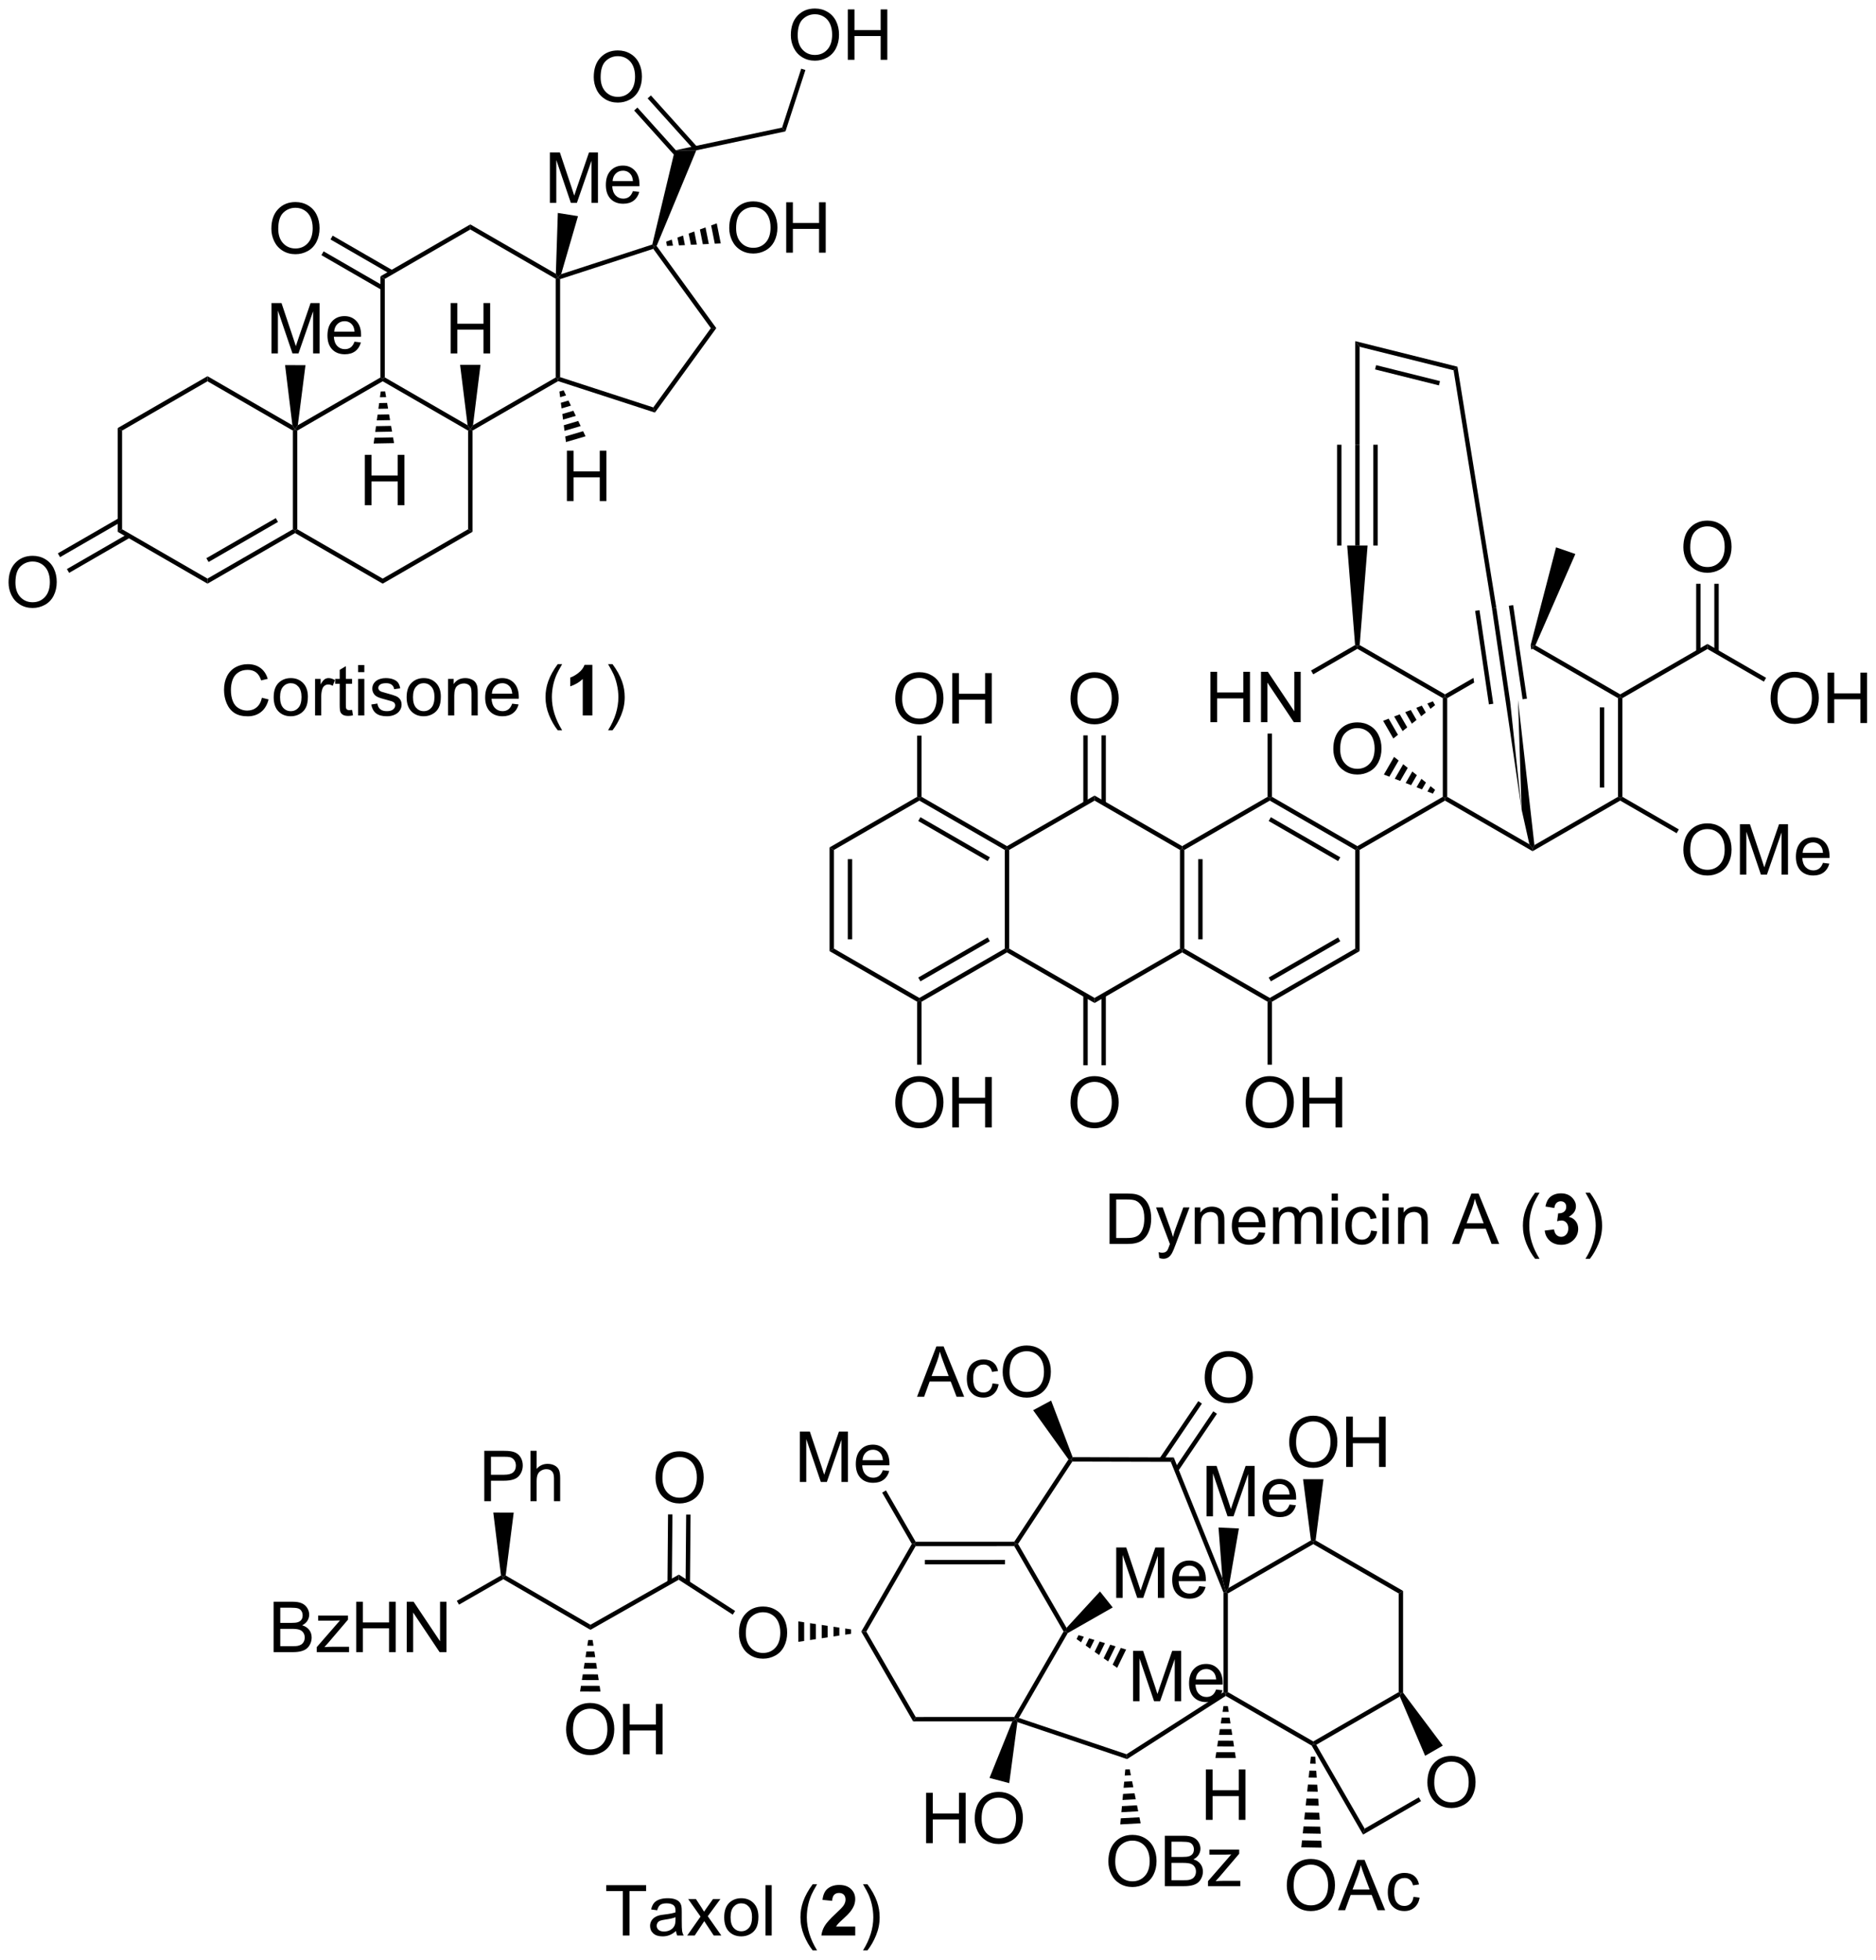 <?xml version="1.0" encoding="UTF-8"?>
<!DOCTYPE svg PUBLIC '-//W3C//DTD SVG 1.0//EN'
          'http://www.w3.org/TR/2001/REC-SVG-20010904/DTD/svg10.dtd'>
<svg stroke-dasharray="none" shape-rendering="auto" xmlns="http://www.w3.org/2000/svg" font-family="'Dialog'" text-rendering="auto" width="90" fill-opacity="1" color-interpolation="auto" color-rendering="auto" preserveAspectRatio="xMidYMid meet" font-size="12px" viewBox="0 0 90 94" fill="black" xmlns:xlink="http://www.w3.org/1999/xlink" stroke="black" image-rendering="auto" stroke-miterlimit="10" stroke-linecap="square" stroke-linejoin="miter" font-style="normal" stroke-width="1" height="94" stroke-dashoffset="0" font-weight="normal" stroke-opacity="1"
><!--Generated by the Batik Graphics2D SVG Generator--><defs id="genericDefs"
  /><g
  ><defs id="defs1"
    ><clipPath clipPathUnits="userSpaceOnUse" id="clipPath1"
      ><path d="M1.045 -0.29 L220.371 -0.29 L220.371 228.698 L1.045 228.698 L1.045 -0.29 Z"
      /></clipPath
      ><clipPath clipPathUnits="userSpaceOnUse" id="clipPath2"
      ><path d="M-0.772 20.826 L-0.772 243.165 L212.457 243.165 L212.457 20.826 Z"
      /></clipPath
    ></defs
    ><g transform="scale(0.41,0.41) translate(-1.045,0.29) matrix(1.029,0,0,1.029,1.839,-21.422)"
    ><path d="M42.484 51.944 L42.984 52.233 L42.984 63.444 L42.734 63.588 L42.484 63.444 Z" stroke="none" clip-path="url(#clipPath2)"
    /></g
    ><g transform="matrix(0.422,0,0,0.422,0.326,-8.671)"
    ><path d="M42.734 63.877 L42.734 63.588 L42.984 63.444 L52.385 68.872 L52.693 69.338 L52.443 69.483 Z" stroke="none" clip-path="url(#clipPath2)"
    /></g
    ><g transform="matrix(0.422,0,0,0.422,0.326,-8.671)"
    ><path d="M52.943 69.483 L52.693 69.338 L53.001 68.872 L62.402 63.444 L62.652 63.588 L62.681 63.861 Z" stroke="none" clip-path="url(#clipPath2)"
    /></g
    ><g transform="matrix(0.422,0,0,0.422,0.326,-8.671)"
    ><path d="M62.902 63.407 L62.652 63.588 L62.402 63.444 L62.402 52.233 L62.652 52.088 L62.902 52.27 Z" stroke="none" clip-path="url(#clipPath2)"
    /></g
    ><g transform="matrix(0.422,0,0,0.422,0.326,-8.671)"
    ><path d="M62.418 51.664 L62.652 52.088 L62.402 52.233 L52.693 46.627 L52.693 46.05 Z" stroke="none" clip-path="url(#clipPath2)"
    /></g
    ><g transform="matrix(0.422,0,0,0.422,0.326,-8.671)"
    ><path d="M52.693 46.05 L52.693 46.627 L42.984 52.233 L42.484 51.944 Z" stroke="none" clip-path="url(#clipPath2)"
    /></g
    ><g transform="matrix(0.422,0,0,0.422,0.326,-8.671)"
    ><path d="M62.681 63.861 L62.652 63.588 L62.902 63.407 L73.494 66.848 L73.685 67.436 Z" stroke="none" clip-path="url(#clipPath2)"
    /></g
    ><g transform="matrix(0.422,0,0,0.422,0.326,-8.671)"
    ><path d="M73.685 67.436 L73.494 66.848 L80.04 57.838 L80.658 57.838 Z" stroke="none" clip-path="url(#clipPath2)"
    /></g
    ><g transform="matrix(0.422,0,0,0.422,0.326,-8.671)"
    ><path d="M80.658 57.838 L80.04 57.838 L73.494 48.828 L73.589 48.535 L73.874 48.5 Z" stroke="none" clip-path="url(#clipPath2)"
    /></g
    ><g transform="matrix(0.422,0,0,0.422,0.326,-8.671)"
    ><path d="M73.38 48.34 L73.589 48.535 L73.494 48.828 L62.902 52.27 L62.652 52.088 L63.022 51.705 Z" stroke="none" clip-path="url(#clipPath2)"
    /></g
    ><g transform="matrix(0.422,0,0,0.422,0.326,-8.671)"
    ><path d="M42.484 63.444 L42.734 63.588 L42.734 63.877 L33.024 69.483 L32.774 69.338 L33.084 68.871 Z" stroke="none" clip-path="url(#clipPath2)"
    /></g
    ><g transform="matrix(0.422,0,0,0.422,0.326,-8.671)"
    ><path d="M32.524 69.483 L32.774 69.338 L33.024 69.483 L33.024 80.694 L32.774 80.838 L32.524 80.694 Z" stroke="none" clip-path="url(#clipPath2)"
    /></g
    ><g transform="matrix(0.422,0,0,0.422,0.326,-8.671)"
    ><path d="M32.774 81.127 L32.774 80.838 L33.024 80.694 L42.734 86.3 L42.734 86.877 Z" stroke="none" clip-path="url(#clipPath2)"
    /></g
    ><g transform="matrix(0.422,0,0,0.422,0.326,-8.671)"
    ><path d="M42.734 86.877 L42.734 86.3 L52.443 80.694 L52.943 80.983 Z" stroke="none" clip-path="url(#clipPath2)"
    /></g
    ><g transform="matrix(0.422,0,0,0.422,0.326,-8.671)"
    ><path d="M52.943 80.983 L52.443 80.694 L52.443 69.483 L52.693 69.338 L52.943 69.483 Z" stroke="none" clip-path="url(#clipPath2)"
    /></g
    ><g transform="matrix(0.422,0,0,0.422,0.326,-8.671)"
    ><path d="M32.468 68.873 L32.774 69.338 L32.524 69.483 L22.815 63.877 L22.815 63.3 Z" stroke="none" clip-path="url(#clipPath2)"
    /></g
    ><g transform="matrix(0.422,0,0,0.422,0.326,-8.671)"
    ><path d="M22.815 63.3 L22.815 63.877 L13.106 69.483 L12.606 69.194 Z" stroke="none" clip-path="url(#clipPath2)"
    /></g
    ><g transform="matrix(0.422,0,0,0.422,0.326,-8.671)"
    ><path d="M12.606 69.194 L13.106 69.483 L13.106 80.694 L12.606 80.983 Z" stroke="none" clip-path="url(#clipPath2)"
    /></g
    ><g transform="matrix(0.422,0,0,0.422,0.326,-8.671)"
    ><path d="M12.606 80.983 L13.106 80.694 L22.815 86.3 L22.815 86.877 Z" stroke="none" clip-path="url(#clipPath2)"
    /></g
    ><g transform="matrix(0.422,0,0,0.422,0.326,-8.671)"
    ><path d="M22.815 86.877 L22.815 86.3 L32.524 80.694 L32.774 80.838 L32.774 81.127 ZM22.94 84.415 L30.829 79.86 L30.579 79.427 L22.69 83.982 Z" stroke="none" clip-path="url(#clipPath2)"
    /></g
    ><g transform="matrix(0.422,0,0,0.422,0.326,-8.671)"
    ><path d="M0.201 86.751 Q0.201 85.323 0.966 84.519 Q1.732 83.712 2.943 83.712 Q3.734 83.712 4.37 84.092 Q5.008 84.469 5.341 85.146 Q5.677 85.823 5.677 86.683 Q5.677 87.555 5.325 88.243 Q4.974 88.93 4.328 89.284 Q3.685 89.639 2.938 89.639 Q2.13 89.639 1.492 89.248 Q0.857 88.855 0.529 88.18 Q0.201 87.503 0.201 86.751 ZM0.982 86.761 Q0.982 87.797 1.536 88.394 Q2.094 88.987 2.935 88.987 Q3.789 88.987 4.341 88.386 Q4.896 87.784 4.896 86.68 Q4.896 85.98 4.659 85.459 Q4.422 84.938 3.966 84.652 Q3.513 84.362 2.945 84.362 Q2.141 84.362 1.56 84.917 Q0.982 85.469 0.982 86.761 Z" stroke="none" clip-path="url(#clipPath2)"
    /></g
    ><g transform="matrix(0.422,0,0,0.422,0.326,-8.671)"
    ><path d="M12.731 79.432 L5.804 83.431 L6.054 83.864 L12.981 79.865 ZM13.762 81.217 L6.835 85.216 L7.085 85.649 L14.012 81.65 Z" stroke="none" clip-path="url(#clipPath2)"
    /></g
    ><g transform="matrix(0.422,0,0,0.422,0.326,-8.671)"
    ><path d="M30.078 46.548 Q30.078 45.121 30.844 44.316 Q31.61 43.509 32.821 43.509 Q33.612 43.509 34.248 43.889 Q34.886 44.267 35.219 44.944 Q35.555 45.621 35.555 46.48 Q35.555 47.353 35.203 48.04 Q34.852 48.728 34.206 49.082 Q33.563 49.436 32.815 49.436 Q32.008 49.436 31.37 49.045 Q30.735 48.652 30.407 47.978 Q30.078 47.3 30.078 46.548 ZM30.86 46.558 Q30.86 47.595 31.414 48.191 Q31.972 48.785 32.813 48.785 Q33.667 48.785 34.219 48.183 Q34.774 47.582 34.774 46.478 Q34.774 45.777 34.537 45.256 Q34.3 44.735 33.844 44.449 Q33.391 44.16 32.823 44.16 Q32.019 44.16 31.438 44.715 Q30.86 45.267 30.86 46.558 Z" stroke="none" clip-path="url(#clipPath2)"
    /></g
    ><g transform="matrix(0.422,0,0,0.422,0.326,-8.671)"
    ><path d="M43.889 51.277 L37.048 47.327 L36.798 47.76 L43.639 51.71 ZM42.859 53.062 L36.017 49.112 L35.767 49.545 L42.609 53.495 Z" stroke="none" clip-path="url(#clipPath2)"
    /></g
    ><g transform="matrix(0.422,0,0,0.422,0.326,-8.671)"
    ><path d="M73.874 48.5 L73.589 48.535 L73.38 48.34 L75.94 37.639 L78.385 37.631 Z" stroke="none" clip-path="url(#clipPath2)"
    /></g
    ><g transform="matrix(0.422,0,0,0.422,0.326,-8.671)"
    ><path d="M82.131 46.473 Q82.131 45.046 82.896 44.241 Q83.662 43.434 84.873 43.434 Q85.665 43.434 86.3 43.814 Q86.938 44.191 87.271 44.869 Q87.607 45.546 87.607 46.405 Q87.607 47.277 87.256 47.965 Q86.904 48.652 86.258 49.007 Q85.615 49.361 84.868 49.361 Q84.06 49.361 83.422 48.97 Q82.787 48.577 82.459 47.902 Q82.131 47.225 82.131 46.473 ZM82.912 46.483 Q82.912 47.52 83.467 48.116 Q84.024 48.71 84.865 48.71 Q85.719 48.71 86.271 48.108 Q86.826 47.507 86.826 46.402 Q86.826 45.702 86.589 45.181 Q86.352 44.66 85.896 44.374 Q85.443 44.085 84.875 44.085 Q84.071 44.085 83.49 44.639 Q82.912 45.191 82.912 46.483 ZM88.606 49.262 L88.606 43.535 L89.364 43.535 L89.364 45.887 L92.34 45.887 L92.34 43.535 L93.098 43.535 L93.098 49.262 L92.34 49.262 L92.34 46.561 L89.364 46.561 L89.364 49.262 L88.606 49.262 Z" stroke="none" clip-path="url(#clipPath2)"
    /></g
    ><g transform="matrix(0.422,0,0,0.422,0.326,-8.671)"
    ><path d="M74.958 48.007 L75.598 47.776 L75.735 48.465 L75.056 48.497 ZM76.237 47.546 L76.876 47.315 L77.092 48.401 L76.414 48.433 ZM77.515 47.085 L78.154 46.854 L78.45 48.336 L77.771 48.368 ZM78.794 46.624 L79.433 46.393 L79.807 48.272 L79.129 48.304 ZM80.072 46.163 L80.711 45.932 L81.165 48.208 L80.486 48.24 Z" stroke="none" clip-path="url(#clipPath2)"
    /></g
    ><g transform="matrix(0.422,0,0,0.422,0.326,-8.671)"
    ><path d="M66.728 29.317 Q66.728 27.89 67.494 27.086 Q68.26 26.278 69.47 26.278 Q70.262 26.278 70.897 26.659 Q71.535 27.036 71.869 27.713 Q72.205 28.39 72.205 29.25 Q72.205 30.122 71.853 30.81 Q71.502 31.497 70.856 31.851 Q70.213 32.206 69.465 32.206 Q68.658 32.206 68.02 31.815 Q67.385 31.422 67.056 30.747 Q66.728 30.07 66.728 29.317 ZM67.51 29.328 Q67.51 30.364 68.064 30.961 Q68.621 31.554 69.463 31.554 Q70.317 31.554 70.869 30.953 Q71.424 30.351 71.424 29.247 Q71.424 28.547 71.187 28.026 Q70.95 27.505 70.494 27.218 Q70.041 26.929 69.473 26.929 Q68.668 26.929 68.088 27.484 Q67.51 28.036 67.51 29.328 Z" stroke="none" clip-path="url(#clipPath2)"
    /></g
    ><g transform="matrix(0.422,0,0,0.422,0.326,-8.671)"
    ><path d="M78.478 37.228 L73.223 31.391 L72.852 31.726 L78.107 37.562 ZM76.947 38.607 L71.691 32.771 L71.32 33.105 L76.575 38.942 Z" stroke="none" clip-path="url(#clipPath2)"
    /></g
    ><g transform="matrix(0.422,0,0,0.422,0.326,-8.671)"
    ><path d="M78.385 37.631 L75.94 37.639 L88.138 35.047 L88.524 35.476 Z" stroke="none" clip-path="url(#clipPath2)"
    /></g
    ><g transform="matrix(0.422,0,0,0.422,0.326,-8.671)"
    ><path d="M89.133 24.555 Q89.133 23.128 89.899 22.323 Q90.664 21.516 91.875 21.516 Q92.667 21.516 93.302 21.896 Q93.94 22.274 94.274 22.951 Q94.61 23.628 94.61 24.487 Q94.61 25.36 94.258 26.047 Q93.906 26.735 93.261 27.089 Q92.617 27.443 91.87 27.443 Q91.063 27.443 90.425 27.052 Q89.789 26.659 89.461 25.985 Q89.133 25.308 89.133 24.555 ZM89.914 24.566 Q89.914 25.602 90.469 26.198 Q91.026 26.792 91.867 26.792 Q92.722 26.792 93.274 26.191 Q93.828 25.589 93.828 24.485 Q93.828 23.784 93.591 23.264 Q93.354 22.743 92.899 22.456 Q92.445 22.167 91.878 22.167 Q91.073 22.167 90.492 22.722 Q89.914 23.274 89.914 24.566 ZM95.608 27.344 L95.608 21.618 L96.366 21.618 L96.366 23.969 L99.343 23.969 L99.343 21.618 L100.1 21.618 L100.1 27.344 L99.343 27.344 L99.343 24.644 L96.366 24.644 L96.366 27.344 L95.608 27.344 Z" stroke="none" clip-path="url(#clipPath2)"
    /></g
    ><g transform="matrix(0.422,0,0,0.422,0.326,-8.671)"
    ><path d="M88.524 35.476 L88.138 35.047 L90.313 28.351 L90.789 28.505 Z" stroke="none" clip-path="url(#clipPath2)"
    /></g
    ><g transform="matrix(0.422,0,0,0.422,0.326,-8.671)"
    ><path d="M61.738 43.606 L61.738 37.879 L62.879 37.879 L64.236 41.934 Q64.423 42.499 64.509 42.78 Q64.605 42.468 64.814 41.864 L66.184 37.879 L67.204 37.879 L67.204 43.606 L66.473 43.606 L66.473 38.812 L64.809 43.606 L64.126 43.606 L62.47 38.731 L62.47 43.606 L61.738 43.606 ZM71.176 42.27 L71.902 42.358 Q71.73 42.996 71.264 43.348 Q70.801 43.7 70.079 43.7 Q69.168 43.7 68.634 43.14 Q68.103 42.577 68.103 41.567 Q68.103 40.52 68.642 39.942 Q69.181 39.364 70.04 39.364 Q70.871 39.364 71.397 39.931 Q71.926 40.496 71.926 41.523 Q71.926 41.585 71.923 41.71 L68.829 41.71 Q68.868 42.395 69.215 42.759 Q69.564 43.121 70.082 43.121 Q70.47 43.121 70.743 42.918 Q71.017 42.715 71.176 42.27 ZM68.868 41.132 L71.184 41.132 Q71.137 40.608 70.918 40.348 Q70.582 39.942 70.048 39.942 Q69.564 39.942 69.233 40.267 Q68.902 40.59 68.868 41.132 Z" stroke="none" clip-path="url(#clipPath2)"
    /></g
    ><g transform="matrix(0.422,0,0,0.422,0.326,-8.671)"
    ><path d="M63.022 51.705 L62.652 52.088 L62.418 51.664 L62.644 44.747 L64.936 45.111 Z" stroke="none" clip-path="url(#clipPath2)"
    /></g
    ><g transform="matrix(0.422,0,0,0.422,0.326,-8.671)"
    ><path d="M63.676 77.492 L63.676 71.765 L64.434 71.765 L64.434 74.117 L67.411 74.117 L67.411 71.765 L68.168 71.765 L68.168 77.492 L67.411 77.492 L67.411 74.791 L64.434 74.791 L64.434 77.492 L63.676 77.492 Z" stroke="none" clip-path="url(#clipPath2)"
    /></g
    ><g transform="matrix(0.422,0,0,0.422,0.326,-8.671)"
    ><path d="M63.302 64.904 L63.579 65.484 L62.905 65.683 L62.822 65.046 ZM63.856 66.065 L64.133 66.646 L63.071 66.959 L62.988 66.321 ZM64.409 67.226 L64.686 67.807 L63.237 68.235 L63.154 67.597 ZM64.963 68.387 L65.24 68.968 L63.403 69.511 L63.32 68.873 ZM65.517 69.548 L65.794 70.129 L63.569 70.786 L63.486 70.148 Z" stroke="none" clip-path="url(#clipPath2)"
    /></g
    ><g transform="matrix(0.422,0,0,0.422,0.326,-8.671)"
    ><path d="M50.459 60.713 L50.459 54.987 L51.216 54.987 L51.216 57.338 L54.193 57.338 L54.193 54.987 L54.951 54.987 L54.951 60.713 L54.193 60.713 L54.193 58.013 L51.216 58.013 L51.216 60.713 L50.459 60.713 Z" stroke="none" clip-path="url(#clipPath2)"
    /></g
    ><g transform="matrix(0.422,0,0,0.422,0.326,-8.671)"
    ><path d="M53.001 68.872 L52.693 69.338 L52.385 68.872 L51.533 62.013 L53.853 62.013 Z" stroke="none" clip-path="url(#clipPath2)"
    /></g
    ><g transform="matrix(0.422,0,0,0.422,0.326,-8.671)"
    ><path d="M30.089 60.713 L30.089 54.987 L31.23 54.987 L32.587 59.041 Q32.774 59.607 32.86 59.888 Q32.956 59.575 33.165 58.971 L34.535 54.987 L35.556 54.987 L35.556 60.713 L34.824 60.713 L34.824 55.919 L33.16 60.713 L32.477 60.713 L30.821 55.838 L30.821 60.713 L30.089 60.713 ZM39.527 59.377 L40.253 59.466 Q40.081 60.104 39.615 60.456 Q39.152 60.807 38.431 60.807 Q37.519 60.807 36.985 60.247 Q36.454 59.685 36.454 58.674 Q36.454 57.627 36.993 57.049 Q37.532 56.471 38.391 56.471 Q39.222 56.471 39.748 57.039 Q40.277 57.604 40.277 58.63 Q40.277 58.693 40.274 58.818 L37.181 58.818 Q37.22 59.502 37.566 59.867 Q37.915 60.229 38.433 60.229 Q38.821 60.229 39.095 60.026 Q39.368 59.823 39.527 59.377 ZM37.22 58.239 L39.535 58.239 Q39.488 57.716 39.269 57.456 Q38.933 57.049 38.399 57.049 Q37.915 57.049 37.584 57.375 Q37.253 57.698 37.22 58.239 Z" stroke="none" clip-path="url(#clipPath2)"
    /></g
    ><g transform="matrix(0.422,0,0,0.422,0.326,-8.671)"
    ><path d="M33.084 68.871 L32.774 69.338 L32.468 68.873 L31.636 62.041 L33.956 62.047 Z" stroke="none" clip-path="url(#clipPath2)"
    /></g
    ><g transform="matrix(0.422,0,0,0.422,0.326,-8.671)"
    ><path d="M40.706 77.962 L40.706 72.235 L41.464 72.235 L41.464 74.587 L44.441 74.587 L44.441 72.235 L45.199 72.235 L45.199 77.962 L44.441 77.962 L44.441 75.261 L41.464 75.261 L41.464 77.962 L40.706 77.962 Z" stroke="none" clip-path="url(#clipPath2)"
    /></g
    ><g transform="matrix(0.422,0,0,0.422,0.326,-8.671)"
    ><path d="M43.01 65.029 L43.123 65.682 L42.42 65.695 L42.51 65.038 ZM43.236 66.335 L43.348 66.988 L42.242 67.008 L42.331 66.352 ZM43.461 67.641 L43.574 68.294 L42.063 68.321 L42.153 67.665 ZM43.687 68.947 L43.8 69.6 L41.885 69.635 L41.974 68.978 ZM43.913 70.253 L44.026 70.906 L41.706 70.948 L41.795 70.291 Z" stroke="none" clip-path="url(#clipPath2)"
    /></g
    ><g transform="matrix(0.422,0,0,0.422,0.326,-8.671)"
    ><path d="M29.001 99.843 L29.759 100.033 Q29.522 100.968 28.902 101.46 Q28.282 101.95 27.389 101.95 Q26.462 101.95 25.881 101.572 Q25.303 101.195 24.998 100.481 Q24.696 99.765 24.696 98.945 Q24.696 98.049 25.038 97.385 Q25.381 96.718 26.011 96.371 Q26.642 96.025 27.399 96.025 Q28.259 96.025 28.845 96.463 Q29.431 96.9 29.663 97.695 L28.915 97.869 Q28.717 97.244 28.337 96.96 Q27.959 96.674 27.384 96.674 Q26.725 96.674 26.28 96.991 Q25.837 97.306 25.657 97.84 Q25.478 98.374 25.478 98.939 Q25.478 99.671 25.691 100.215 Q25.905 100.76 26.353 101.03 Q26.803 101.299 27.326 101.299 Q27.962 101.299 28.402 100.931 Q28.845 100.564 29.001 99.843 ZM30.341 99.775 Q30.341 98.624 30.982 98.07 Q31.518 97.609 32.286 97.609 Q33.143 97.609 33.685 98.168 Q34.229 98.728 34.229 99.718 Q34.229 100.517 33.987 100.978 Q33.747 101.437 33.289 101.692 Q32.831 101.945 32.286 101.945 Q31.416 101.945 30.877 101.387 Q30.341 100.827 30.341 99.775 ZM31.065 99.775 Q31.065 100.572 31.411 100.971 Q31.76 101.366 32.286 101.366 Q32.81 101.366 33.156 100.968 Q33.505 100.57 33.505 99.752 Q33.505 98.984 33.156 98.588 Q32.807 98.189 32.286 98.189 Q31.76 98.189 31.411 98.585 Q31.065 98.978 31.065 99.775 ZM35.045 101.851 L35.045 97.702 L35.678 97.702 L35.678 98.33 Q35.92 97.89 36.123 97.749 Q36.329 97.609 36.577 97.609 Q36.931 97.609 37.298 97.835 L37.056 98.486 Q36.798 98.335 36.54 98.335 Q36.311 98.335 36.126 98.473 Q35.944 98.611 35.866 98.859 Q35.748 99.234 35.748 99.679 L35.748 101.851 L35.045 101.851 ZM39.251 101.221 L39.353 101.843 Q39.056 101.905 38.821 101.905 Q38.438 101.905 38.228 101.786 Q38.017 101.663 37.931 101.465 Q37.845 101.267 37.845 100.635 L37.845 98.249 L37.329 98.249 L37.329 97.702 L37.845 97.702 L37.845 96.674 L38.545 96.252 L38.545 97.702 L39.251 97.702 L39.251 98.249 L38.545 98.249 L38.545 100.674 Q38.545 100.976 38.582 101.062 Q38.618 101.148 38.702 101.2 Q38.788 101.249 38.944 101.249 Q39.061 101.249 39.251 101.221 ZM39.942 96.931 L39.942 96.124 L40.646 96.124 L40.646 96.931 L39.942 96.931 ZM39.942 101.851 L39.942 97.702 L40.646 97.702 L40.646 101.851 L39.942 101.851 ZM41.436 100.611 L42.131 100.502 Q42.188 100.921 42.457 101.145 Q42.725 101.366 43.204 101.366 Q43.688 101.366 43.923 101.168 Q44.157 100.971 44.157 100.705 Q44.157 100.468 43.952 100.33 Q43.806 100.236 43.233 100.093 Q42.459 99.898 42.16 99.754 Q41.86 99.611 41.707 99.361 Q41.553 99.109 41.553 98.804 Q41.553 98.525 41.678 98.291 Q41.806 98.054 42.025 97.898 Q42.188 97.775 42.472 97.692 Q42.756 97.609 43.079 97.609 Q43.569 97.609 43.936 97.749 Q44.306 97.89 44.48 98.129 Q44.657 98.369 44.725 98.773 L44.038 98.866 Q43.991 98.546 43.764 98.366 Q43.54 98.187 43.131 98.187 Q42.647 98.187 42.438 98.348 Q42.233 98.507 42.233 98.721 Q42.233 98.859 42.319 98.968 Q42.405 99.08 42.587 99.155 Q42.694 99.195 43.209 99.335 Q43.954 99.533 44.248 99.661 Q44.545 99.788 44.712 100.03 Q44.881 100.273 44.881 100.632 Q44.881 100.984 44.675 101.293 Q44.47 101.603 44.082 101.775 Q43.696 101.945 43.209 101.945 Q42.4 101.945 41.975 101.609 Q41.553 101.273 41.436 100.611 ZM45.454 99.775 Q45.454 98.624 46.095 98.07 Q46.631 97.609 47.4 97.609 Q48.256 97.609 48.798 98.168 Q49.342 98.728 49.342 99.718 Q49.342 100.517 49.1 100.978 Q48.86 101.437 48.402 101.692 Q47.944 101.945 47.4 101.945 Q46.53 101.945 45.991 101.387 Q45.454 100.827 45.454 99.775 ZM46.178 99.775 Q46.178 100.572 46.525 100.971 Q46.873 101.366 47.4 101.366 Q47.923 101.366 48.269 100.968 Q48.618 100.57 48.618 99.752 Q48.618 98.984 48.269 98.588 Q47.92 98.189 47.4 98.189 Q46.873 98.189 46.525 98.585 Q46.178 98.978 46.178 99.775 ZM50.166 101.851 L50.166 97.702 L50.799 97.702 L50.799 98.291 Q51.255 97.609 52.12 97.609 Q52.495 97.609 52.807 97.744 Q53.122 97.877 53.278 98.096 Q53.435 98.314 53.497 98.616 Q53.536 98.812 53.536 99.299 L53.536 101.851 L52.833 101.851 L52.833 99.327 Q52.833 98.898 52.75 98.684 Q52.669 98.471 52.461 98.346 Q52.252 98.218 51.971 98.218 Q51.521 98.218 51.195 98.504 Q50.87 98.788 50.87 99.585 L50.87 101.851 L50.166 101.851 ZM57.454 100.515 L58.181 100.603 Q58.009 101.241 57.543 101.593 Q57.079 101.945 56.358 101.945 Q55.446 101.945 54.913 101.385 Q54.381 100.822 54.381 99.812 Q54.381 98.765 54.92 98.187 Q55.459 97.609 56.319 97.609 Q57.15 97.609 57.675 98.176 Q58.204 98.741 58.204 99.767 Q58.204 99.83 58.202 99.955 L55.108 99.955 Q55.147 100.64 55.493 101.004 Q55.842 101.366 56.36 101.366 Q56.748 101.366 57.022 101.163 Q57.295 100.96 57.454 100.515 ZM55.147 99.377 L57.462 99.377 Q57.415 98.853 57.196 98.593 Q56.86 98.187 56.327 98.187 Q55.842 98.187 55.511 98.512 Q55.181 98.835 55.147 99.377 ZM62.631 103.536 Q62.048 102.801 61.644 101.817 Q61.243 100.83 61.243 99.775 Q61.243 98.846 61.545 97.994 Q61.897 97.007 62.631 96.025 L63.134 96.025 Q62.663 96.838 62.509 97.187 Q62.272 97.726 62.134 98.312 Q61.967 99.041 61.967 99.78 Q61.967 101.658 63.134 103.536 L62.631 103.536 Z" stroke="none" clip-path="url(#clipPath2)"
    /></g
    ><g transform="matrix(0.422,0,0,0.422,0.326,-8.671)"
    ><path d="M66.571 101.851 L65.475 101.851 L65.475 97.713 Q64.873 98.275 64.056 98.546 L64.056 97.549 Q64.485 97.408 64.988 97.017 Q65.493 96.624 65.681 96.101 L66.571 96.101 L66.571 101.851 Z" stroke="none" clip-path="url(#clipPath2)"
    /></g
    ><g transform="matrix(0.422,0,0,0.422,0.326,-8.671)"
    ><path d="M68.862 103.536 L68.356 103.536 Q69.526 101.658 69.526 99.78 Q69.526 99.046 69.356 98.322 Q69.224 97.736 68.987 97.197 Q68.833 96.846 68.356 96.025 L68.862 96.025 Q69.596 97.007 69.948 97.994 Q70.247 98.846 70.247 99.775 Q70.247 100.83 69.844 101.817 Q69.44 102.801 68.862 103.536 Z" stroke="none" clip-path="url(#clipPath2)"
    /></g
    ><g transform="matrix(0.422,0,0,0.422,0.326,-8.671)"
    ><path d="M138.316 201.535 L138.566 201.487 L138.816 201.631 L138.816 212.842 L138.566 212.987 L138.316 212.85 Z" stroke="none" clip-path="url(#clipPath2)"
    /></g
    ><g transform="matrix(0.422,0,0,0.422,0.326,-8.671)"
    ><path d="M138.572 213.279 L138.566 212.987 L138.816 212.842 L148.525 218.448 L148.525 218.737 L148.342 218.92 Z" stroke="none" clip-path="url(#clipPath2)"
    /></g
    ><g transform="matrix(0.422,0,0,0.422,0.326,-8.671)"
    ><path d="M148.867 218.828 L148.525 218.737 L148.525 218.448 L158.234 212.842 L158.484 212.987 L158.367 213.343 Z" stroke="none" clip-path="url(#clipPath2)"
    /></g
    ><g transform="matrix(0.422,0,0,0.422,0.326,-8.671)"
    ><path d="M158.734 212.906 L158.484 212.987 L158.234 212.842 L158.234 201.631 L158.734 201.342 Z" stroke="none" clip-path="url(#clipPath2)"
    /></g
    ><g transform="matrix(0.422,0,0,0.422,0.326,-8.671)"
    ><path d="M158.734 201.342 L158.234 201.631 L148.525 196.025 L148.525 195.737 L148.792 195.602 Z" stroke="none" clip-path="url(#clipPath2)"
    /></g
    ><g transform="matrix(0.422,0,0,0.422,0.326,-8.671)"
    ><path d="M148.258 195.602 L148.525 195.737 L148.525 196.025 L138.816 201.631 L138.566 201.487 L138.901 201.005 Z" stroke="none" clip-path="url(#clipPath2)"
    /></g
    ><g transform="matrix(0.422,0,0,0.422,0.326,-8.671)"
    ><path d="M138.195 199.896 L138.566 201.487 L138.316 201.535 L132.328 186.674 L132.666 186.175 Z" stroke="none" clip-path="url(#clipPath2)"
    /></g
    ><g transform="matrix(0.422,0,0,0.422,0.326,-8.671)"
    ><path d="M132.666 186.175 L132.328 186.674 L121.132 186.645 L120.997 186.394 L121.168 186.145 Z" stroke="none" clip-path="url(#clipPath2)"
    /></g
    ><g transform="matrix(0.422,0,0,0.422,0.326,-8.671)"
    ><path d="M120.695 186.399 L120.997 186.394 L121.132 186.645 L114.967 196.008 L114.674 195.999 L114.539 195.75 Z" stroke="none" clip-path="url(#clipPath2)"
    /></g
    ><g transform="matrix(0.422,0,0,0.422,0.326,-8.671)"
    ><path d="M114.539 195.75 L114.674 195.999 L114.529 196.25 L103.318 196.254 L103.174 196.004 L103.318 195.754 ZM113.479 197.82 L104.37 197.824 L104.37 198.324 L113.479 198.32 Z" stroke="none" clip-path="url(#clipPath2)"
    /></g
    ><g transform="matrix(0.422,0,0,0.422,0.326,-8.671)"
    ><path d="M102.885 196.004 L103.174 196.004 L103.318 196.254 L97.716 205.966 L97.139 205.966 Z" stroke="none" clip-path="url(#clipPath2)"
    /></g
    ><g transform="matrix(0.422,0,0,0.422,0.326,-8.671)"
    ><path d="M97.139 205.966 L97.716 205.966 L103.326 215.673 L103.038 216.173 Z" stroke="none" clip-path="url(#clipPath2)"
    /></g
    ><g transform="matrix(0.422,0,0,0.422,0.326,-8.671)"
    ><path d="M103.038 216.173 L103.326 215.673 L114.537 215.668 L114.682 215.918 L114.313 216.168 Z" stroke="none" clip-path="url(#clipPath2)"
    /></g
    ><g transform="matrix(0.422,0,0,0.422,0.326,-8.671)"
    ><path d="M115.051 215.779 L114.682 215.918 L114.537 215.668 L120.139 205.956 L120.428 205.956 L120.613 206.135 Z" stroke="none" clip-path="url(#clipPath2)"
    /></g
    ><g transform="matrix(0.422,0,0,0.422,0.326,-8.671)"
    ><path d="M120.476 205.54 L120.428 205.956 L120.139 205.956 L114.529 196.25 L114.674 195.999 L114.967 196.008 Z" stroke="none" clip-path="url(#clipPath2)"
    /></g
    ><g transform="matrix(0.422,0,0,0.422,0.326,-8.671)"
    ><path d="M114.888 216.251 L114.682 215.918 L115.051 215.779 L127.29 219.904 L127.357 220.454 Z" stroke="none" clip-path="url(#clipPath2)"
    /></g
    ><g transform="matrix(0.422,0,0,0.422,0.326,-8.671)"
    ><path d="M127.357 220.454 L127.29 219.904 L138.316 212.85 L138.566 212.987 L138.572 213.279 Z" stroke="none" clip-path="url(#clipPath2)"
    /></g
    ><g transform="matrix(0.422,0,0,0.422,0.326,-8.671)"
    ><path d="M145.788 184.47 Q145.788 183.043 146.554 182.238 Q147.32 181.431 148.53 181.431 Q149.322 181.431 149.958 181.811 Q150.595 182.189 150.929 182.866 Q151.265 183.543 151.265 184.402 Q151.265 185.275 150.913 185.962 Q150.562 186.65 149.916 187.004 Q149.273 187.358 148.525 187.358 Q147.718 187.358 147.08 186.968 Q146.445 186.574 146.116 185.9 Q145.788 185.223 145.788 184.47 ZM146.57 184.481 Q146.57 185.517 147.124 186.113 Q147.681 186.707 148.523 186.707 Q149.377 186.707 149.929 186.106 Q150.483 185.504 150.483 184.4 Q150.483 183.699 150.247 183.179 Q150.01 182.658 149.554 182.371 Q149.101 182.082 148.533 182.082 Q147.728 182.082 147.148 182.637 Q146.57 183.189 146.57 184.481 ZM152.263 187.259 L152.263 181.533 L153.021 181.533 L153.021 183.884 L155.998 183.884 L155.998 181.533 L156.756 181.533 L156.756 187.259 L155.998 187.259 L155.998 184.559 L153.021 184.559 L153.021 187.259 L152.263 187.259 Z" stroke="none" clip-path="url(#clipPath2)"
    /></g
    ><g transform="matrix(0.422,0,0,0.422,0.326,-8.671)"
    ><path d="M148.792 195.602 L148.525 195.737 L148.258 195.602 L147.365 188.651 L149.685 188.651 Z" stroke="none" clip-path="url(#clipPath2)"
    /></g
    ><g transform="matrix(0.422,0,0,0.422,0.326,-8.671)"
    ><path d="M161.498 223.132 Q161.498 221.705 162.263 220.9 Q163.029 220.093 164.24 220.093 Q165.031 220.093 165.667 220.473 Q166.305 220.851 166.638 221.528 Q166.974 222.205 166.974 223.064 Q166.974 223.936 166.623 224.624 Q166.271 225.311 165.625 225.666 Q164.982 226.02 164.234 226.02 Q163.427 226.02 162.789 225.629 Q162.154 225.236 161.826 224.561 Q161.498 223.884 161.498 223.132 ZM162.279 223.142 Q162.279 224.179 162.833 224.775 Q163.391 225.369 164.232 225.369 Q165.086 225.369 165.638 224.767 Q166.193 224.166 166.193 223.061 Q166.193 222.361 165.956 221.84 Q165.719 221.319 165.263 221.033 Q164.81 220.744 164.242 220.744 Q163.438 220.744 162.857 221.298 Q162.279 221.851 162.279 223.142 Z" stroke="none" clip-path="url(#clipPath2)"
    /></g
    ><g transform="matrix(0.422,0,0,0.422,0.326,-8.671)"
    ><path d="M148.342 218.92 L148.525 218.737 L148.867 218.828 L154.367 228.354 L154.184 229.037 Z" stroke="none" clip-path="url(#clipPath2)"
    /></g
    ><g transform="matrix(0.422,0,0,0.422,0.326,-8.671)"
    ><path d="M154.184 229.037 L154.367 228.354 L160.522 224.8 L160.772 225.233 Z" stroke="none" clip-path="url(#clipPath2)"
    /></g
    ><g transform="matrix(0.422,0,0,0.422,0.326,-8.671)"
    ><path d="M163.25 218.921 L161.241 220.081 L158.367 213.343 L158.484 212.987 L158.734 212.906 Z" stroke="none" clip-path="url(#clipPath2)"
    /></g
    ><g transform="matrix(0.422,0,0,0.422,0.326,-8.671)"
    ><path d="M103.479 179.28 L105.679 173.554 L106.497 173.554 L108.841 179.28 L107.976 179.28 L107.309 177.546 L104.914 177.546 L104.286 179.28 L103.479 179.28 ZM105.132 176.929 L107.075 176.929 L106.476 175.343 Q106.203 174.619 106.07 174.155 Q105.96 174.705 105.763 175.249 L105.132 176.929 ZM112.062 177.76 L112.755 177.851 Q112.64 178.564 112.174 178.97 Q111.708 179.374 111.028 179.374 Q110.177 179.374 109.659 178.817 Q109.14 178.26 109.14 177.22 Q109.14 176.548 109.362 176.046 Q109.585 175.541 110.041 175.291 Q110.497 175.038 111.031 175.038 Q111.708 175.038 112.138 175.379 Q112.567 175.72 112.687 176.351 L112.005 176.455 Q111.906 176.038 111.659 175.827 Q111.411 175.616 111.059 175.616 Q110.528 175.616 110.195 175.996 Q109.864 176.377 109.864 177.202 Q109.864 178.038 110.184 178.418 Q110.505 178.796 111.02 178.796 Q111.434 178.796 111.71 178.543 Q111.989 178.288 112.062 177.76 ZM113.216 176.491 Q113.216 175.064 113.981 174.26 Q114.747 173.452 115.958 173.452 Q116.75 173.452 117.385 173.832 Q118.023 174.21 118.356 174.887 Q118.692 175.564 118.692 176.423 Q118.692 177.296 118.341 177.983 Q117.989 178.671 117.343 179.025 Q116.7 179.379 115.953 179.379 Q115.145 179.379 114.507 178.989 Q113.872 178.595 113.544 177.921 Q113.216 177.244 113.216 176.491 ZM113.997 176.502 Q113.997 177.538 114.552 178.135 Q115.109 178.728 115.95 178.728 Q116.804 178.728 117.356 178.127 Q117.911 177.525 117.911 176.421 Q117.911 175.72 117.674 175.2 Q117.437 174.679 116.981 174.392 Q116.528 174.103 115.96 174.103 Q115.156 174.103 114.575 174.658 Q113.997 175.21 113.997 176.502 Z" stroke="none" clip-path="url(#clipPath2)"
    /></g
    ><g transform="matrix(0.422,0,0,0.422,0.326,-8.671)"
    ><path d="M121.168 186.145 L120.997 186.394 L120.695 186.399 L116.68 180.808 L118.724 179.71 Z" stroke="none" clip-path="url(#clipPath2)"
    /></g
    ><g transform="matrix(0.422,0,0,0.422,0.326,-8.671)"
    ><path d="M136.182 177.127 Q136.182 175.7 136.947 174.896 Q137.713 174.088 138.924 174.088 Q139.715 174.088 140.351 174.469 Q140.989 174.846 141.322 175.523 Q141.658 176.2 141.658 177.06 Q141.658 177.932 141.307 178.62 Q140.955 179.307 140.309 179.661 Q139.666 180.016 138.919 180.016 Q138.111 180.016 137.473 179.625 Q136.838 179.232 136.51 178.557 Q136.182 177.88 136.182 177.127 ZM136.963 177.138 Q136.963 178.174 137.518 178.771 Q138.075 179.364 138.916 179.364 Q139.77 179.364 140.322 178.763 Q140.877 178.161 140.877 177.057 Q140.877 176.357 140.64 175.836 Q140.403 175.315 139.947 175.029 Q139.494 174.739 138.926 174.739 Q138.122 174.739 137.541 175.294 Q136.963 175.846 136.963 177.138 Z" stroke="none" clip-path="url(#clipPath2)"
    /></g
    ><g transform="matrix(0.422,0,0,0.422,0.326,-8.671)"
    ><path d="M133.169 187.717 L137.574 181.212 L137.16 180.932 L132.755 187.437 ZM131.462 186.561 L135.867 180.056 L135.453 179.776 L131.048 186.281 Z" stroke="none" clip-path="url(#clipPath2)"
    /></g
    ><g transform="matrix(0.422,0,0,0.422,0.326,-8.671)"
    ><path d="M126.123 202.132 L126.123 196.406 L127.263 196.406 L128.62 200.46 Q128.807 201.026 128.893 201.307 Q128.99 200.994 129.198 200.39 L130.568 196.406 L131.589 196.406 L131.589 202.132 L130.857 202.132 L130.857 197.338 L129.193 202.132 L128.511 202.132 L126.854 197.257 L126.854 202.132 L126.123 202.132 ZM135.56 200.797 L136.286 200.885 Q136.115 201.523 135.649 201.875 Q135.185 202.226 134.464 202.226 Q133.552 202.226 133.018 201.666 Q132.487 201.104 132.487 200.093 Q132.487 199.047 133.026 198.468 Q133.565 197.89 134.424 197.89 Q135.255 197.89 135.781 198.458 Q136.31 199.023 136.31 200.049 Q136.31 200.112 136.307 200.237 L133.214 200.237 Q133.253 200.922 133.599 201.286 Q133.948 201.648 134.466 201.648 Q134.854 201.648 135.128 201.445 Q135.401 201.242 135.56 200.797 ZM133.253 199.658 L135.568 199.658 Q135.521 199.135 135.302 198.875 Q134.966 198.468 134.432 198.468 Q133.948 198.468 133.617 198.794 Q133.286 199.117 133.253 199.658 Z" stroke="none" clip-path="url(#clipPath2)"
    /></g
    ><g transform="matrix(0.422,0,0,0.422,0.326,-8.671)"
    ><path d="M120.613 206.135 L120.428 205.956 L120.476 205.54 L124.279 201.407 L125.725 203.222 Z" stroke="none" clip-path="url(#clipPath2)"
    /></g
    ><g transform="matrix(0.422,0,0,0.422,0.326,-8.671)"
    ><path d="M128.04 213.884 L128.04 208.157 L129.18 208.157 L130.537 212.212 Q130.724 212.777 130.81 213.058 Q130.907 212.746 131.115 212.142 L132.485 208.157 L133.506 208.157 L133.506 213.884 L132.774 213.884 L132.774 209.09 L131.11 213.884 L130.428 213.884 L128.771 209.009 L128.771 213.884 L128.04 213.884 ZM137.477 212.548 L138.204 212.637 Q138.032 213.274 137.566 213.626 Q137.102 213.978 136.381 213.978 Q135.469 213.978 134.935 213.418 Q134.404 212.855 134.404 211.845 Q134.404 210.798 134.943 210.22 Q135.482 209.642 136.342 209.642 Q137.172 209.642 137.698 210.209 Q138.227 210.774 138.227 211.801 Q138.227 211.863 138.224 211.988 L135.131 211.988 Q135.17 212.673 135.516 213.037 Q135.865 213.399 136.383 213.399 Q136.771 213.399 137.045 213.196 Q137.318 212.993 137.477 212.548 ZM135.17 211.41 L137.485 211.41 Q137.438 210.887 137.219 210.626 Q136.883 210.22 136.349 210.22 Q135.865 210.22 135.534 210.545 Q135.204 210.868 135.17 211.41 Z" stroke="none" clip-path="url(#clipPath2)"
    /></g
    ><g transform="matrix(0.422,0,0,0.422,0.326,-8.671)"
    ><path d="M121.836 206.367 L122.438 206.548 L122.129 207.179 L121.617 206.816 ZM123.039 206.73 L123.641 206.912 L123.154 207.906 L122.642 207.543 ZM124.242 207.093 L124.843 207.275 L124.18 208.632 L123.667 208.269 ZM125.445 207.457 L126.046 207.638 L125.205 209.359 L124.692 208.996 ZM126.648 207.82 L127.249 208.001 L126.23 210.085 L125.717 209.722 Z" stroke="none" clip-path="url(#clipPath2)"
    /></g
    ><g transform="matrix(0.422,0,0,0.422,0.326,-8.671)"
    ><path d="M90.154 188.963 L90.154 183.237 L91.295 183.237 L92.652 187.292 Q92.839 187.857 92.925 188.138 Q93.021 187.825 93.23 187.221 L94.6 183.237 L95.62 183.237 L95.62 188.963 L94.888 188.963 L94.888 184.169 L93.225 188.963 L92.542 188.963 L90.886 184.088 L90.886 188.963 L90.154 188.963 ZM99.592 187.627 L100.318 187.716 Q100.146 188.354 99.68 188.706 Q99.217 189.057 98.495 189.057 Q97.584 189.057 97.05 188.497 Q96.519 187.935 96.519 186.924 Q96.519 185.877 97.058 185.299 Q97.597 184.721 98.456 184.721 Q99.287 184.721 99.813 185.289 Q100.342 185.854 100.342 186.88 Q100.342 186.943 100.339 187.068 L97.245 187.068 Q97.284 187.752 97.631 188.117 Q97.98 188.479 98.498 188.479 Q98.886 188.479 99.159 188.276 Q99.433 188.073 99.592 187.627 ZM97.284 186.489 L99.6 186.489 Q99.553 185.966 99.334 185.706 Q98.998 185.299 98.464 185.299 Q97.98 185.299 97.649 185.625 Q97.318 185.948 97.284 186.489 Z" stroke="none" clip-path="url(#clipPath2)"
    /></g
    ><g transform="matrix(0.422,0,0,0.422,0.326,-8.671)"
    ><path d="M103.318 195.754 L103.174 196.004 L102.885 196.004 L99.515 190.172 L99.948 189.922 Z" stroke="none" clip-path="url(#clipPath2)"
    /></g
    ><g transform="matrix(0.422,0,0,0.422,0.326,-8.671)"
    ><path d="M125.231 232.107 Q125.231 230.68 125.996 229.875 Q126.762 229.068 127.973 229.068 Q128.764 229.068 129.4 229.448 Q130.038 229.826 130.371 230.503 Q130.707 231.18 130.707 232.04 Q130.707 232.912 130.356 233.599 Q130.004 234.287 129.358 234.641 Q128.715 234.995 127.968 234.995 Q127.16 234.995 126.522 234.605 Q125.887 234.211 125.559 233.537 Q125.231 232.86 125.231 232.107 ZM126.012 232.118 Q126.012 233.154 126.567 233.75 Q127.124 234.344 127.965 234.344 Q128.819 234.344 129.371 233.743 Q129.926 233.141 129.926 232.037 Q129.926 231.336 129.689 230.816 Q129.452 230.295 128.996 230.008 Q128.543 229.719 127.975 229.719 Q127.171 229.719 126.59 230.274 Q126.012 230.826 126.012 232.118 ZM131.651 234.896 L131.651 229.17 L133.799 229.17 Q134.456 229.17 134.852 229.344 Q135.25 229.516 135.474 229.878 Q135.698 230.24 135.698 230.633 Q135.698 231 135.498 231.326 Q135.299 231.649 134.899 231.849 Q135.417 232 135.695 232.368 Q135.977 232.735 135.977 233.235 Q135.977 233.638 135.805 233.985 Q135.636 234.329 135.386 234.516 Q135.136 234.704 134.758 234.8 Q134.383 234.896 133.836 234.896 L131.651 234.896 ZM132.409 231.576 L133.649 231.576 Q134.151 231.576 134.37 231.508 Q134.659 231.422 134.805 231.224 Q134.953 231.024 134.953 230.724 Q134.953 230.438 134.815 230.222 Q134.68 230.006 134.424 229.925 Q134.172 229.844 133.555 229.844 L132.409 229.844 L132.409 231.576 ZM132.409 234.219 L133.836 234.219 Q134.203 234.219 134.352 234.193 Q134.612 234.146 134.786 234.037 Q134.964 233.928 135.076 233.719 Q135.19 233.508 135.19 233.235 Q135.19 232.915 135.026 232.68 Q134.862 232.443 134.57 232.347 Q134.281 232.25 133.734 232.25 L132.409 232.25 L132.409 234.219 ZM136.557 234.896 L136.557 234.326 L139.198 231.295 Q138.75 231.318 138.406 231.318 L136.714 231.318 L136.714 230.748 L140.104 230.748 L140.104 231.211 L137.859 233.844 L137.424 234.326 Q137.899 234.29 138.312 234.29 L140.229 234.29 L140.229 234.896 L136.557 234.896 Z" stroke="none" clip-path="url(#clipPath2)"
    /></g
    ><g transform="matrix(0.422,0,0,0.422,0.326,-8.671)"
    ><path d="M127.652 221.609 L127.791 222.291 L127.09 222.33 L127.153 221.636 ZM127.93 222.974 L128.068 223.656 L126.963 223.717 L127.027 223.023 ZM128.207 224.339 L128.346 225.021 L126.837 225.104 L126.9 224.41 ZM128.484 225.704 L128.623 226.386 L126.71 226.491 L126.774 225.798 ZM128.762 227.069 L128.9 227.751 L126.584 227.878 L126.647 227.185 Z" stroke="none" clip-path="url(#clipPath2)"
    /></g
    ><g transform="matrix(0.422,0,0,0.422,0.326,-8.671)"
    ><path d="M136.319 227.362 L136.319 221.635 L137.077 221.635 L137.077 223.987 L140.053 223.987 L140.053 221.635 L140.811 221.635 L140.811 227.362 L140.053 227.362 L140.053 224.661 L137.077 224.661 L137.077 227.362 L136.319 227.362 Z" stroke="none" clip-path="url(#clipPath2)"
    /></g
    ><g transform="matrix(0.422,0,0,0.422,0.326,-8.671)"
    ><path d="M138.814 214.433 L138.915 215.088 L138.213 215.087 L138.314 214.432 ZM139.015 215.743 L139.115 216.398 L138.009 216.397 L138.111 215.742 ZM139.216 217.053 L139.316 217.708 L137.805 217.707 L137.907 217.052 ZM139.417 218.363 L139.517 219.018 L137.602 219.016 L137.703 218.361 ZM139.618 219.673 L139.718 220.329 L137.398 220.326 L137.5 219.671 Z" stroke="none" clip-path="url(#clipPath2)"
    /></g
    ><g transform="matrix(0.422,0,0,0.422,0.326,-8.671)"
    ><path d="M136.389 192.862 L136.389 187.135 L137.53 187.135 L138.887 191.19 Q139.074 191.755 139.16 192.036 Q139.256 191.724 139.465 191.119 L140.835 187.135 L141.856 187.135 L141.856 192.862 L141.124 192.862 L141.124 188.067 L139.46 192.862 L138.777 192.862 L137.121 187.987 L137.121 192.862 L136.389 192.862 ZM145.827 191.526 L146.553 191.614 Q146.381 192.252 145.915 192.604 Q145.452 192.955 144.731 192.955 Q143.819 192.955 143.285 192.396 Q142.754 191.833 142.754 190.823 Q142.754 189.776 143.293 189.198 Q143.832 188.619 144.691 188.619 Q145.522 188.619 146.048 189.187 Q146.577 189.752 146.577 190.778 Q146.577 190.841 146.574 190.966 L143.481 190.966 Q143.519 191.651 143.866 192.015 Q144.215 192.377 144.733 192.377 Q145.121 192.377 145.394 192.174 Q145.668 191.971 145.827 191.526 ZM143.519 190.388 L145.835 190.388 Q145.788 189.864 145.569 189.604 Q145.233 189.198 144.699 189.198 Q144.215 189.198 143.884 189.523 Q143.553 189.846 143.519 190.388 Z" stroke="none" clip-path="url(#clipPath2)"
    /></g
    ><g transform="matrix(0.422,0,0,0.422,0.326,-8.671)"
    ><path d="M138.901 201.005 L138.566 201.487 L138.195 199.896 L137.751 194.136 L140.069 194.245 Z" stroke="none" clip-path="url(#clipPath2)"
    /></g
    ><g transform="matrix(0.422,0,0,0.422,0.326,-8.671)"
    ><path d="M83.238 206.156 Q83.238 204.729 84.004 203.925 Q84.769 203.117 85.98 203.117 Q86.772 203.117 87.407 203.498 Q88.046 203.875 88.379 204.552 Q88.715 205.229 88.715 206.089 Q88.715 206.961 88.363 207.649 Q88.012 208.336 87.366 208.69 Q86.723 209.044 85.975 209.044 Q85.168 209.044 84.53 208.654 Q83.894 208.261 83.566 207.586 Q83.238 206.909 83.238 206.156 ZM84.019 206.167 Q84.019 207.203 84.574 207.8 Q85.131 208.393 85.973 208.393 Q86.827 208.393 87.379 207.792 Q87.933 207.19 87.933 206.086 Q87.933 205.386 87.697 204.865 Q87.46 204.344 87.004 204.058 Q86.551 203.768 85.983 203.768 Q85.178 203.768 84.598 204.323 Q84.019 204.875 84.019 206.167 Z" stroke="none" clip-path="url(#clipPath2)"
    /></g
    ><g transform="matrix(0.422,0,0,0.422,0.326,-8.671)"
    ><path d="M95.982 206.216 L95.315 206.318 L95.315 205.616 L95.982 205.716 ZM94.648 206.419 L93.982 206.521 L93.981 205.414 L94.648 205.515 ZM93.315 206.622 L92.648 206.723 L92.647 205.212 L93.314 205.313 ZM91.981 206.825 L91.314 206.926 L91.314 205.011 L91.98 205.111 ZM90.647 207.028 L89.981 207.129 L89.98 204.809 L90.647 204.91 Z" stroke="none" clip-path="url(#clipPath2)"
    /></g
    ><g transform="matrix(0.422,0,0,0.422,0.326,-8.671)"
    ><path d="M82.799 203.621 L82.528 204.041 L76.385 200.073 L76.402 199.489 Z" stroke="none" clip-path="url(#clipPath2)"
    /></g
    ><g transform="matrix(0.422,0,0,0.422,0.326,-8.671)"
    ><path d="M76.402 199.489 L76.385 200.073 L66.35 205.766 L66.353 205.189 Z" stroke="none" clip-path="url(#clipPath2)"
    /></g
    ><g transform="matrix(0.422,0,0,0.422,0.326,-8.671)"
    ><path d="M66.353 205.189 L66.35 205.766 L56.448 200.013 L56.449 199.724 L56.716 199.59 Z" stroke="none" clip-path="url(#clipPath2)"
    /></g
    ><g transform="matrix(0.422,0,0,0.422,0.326,-8.671)"
    ><path d="M63.583 217.116 Q63.583 215.689 64.349 214.884 Q65.115 214.077 66.325 214.077 Q67.117 214.077 67.752 214.457 Q68.391 214.835 68.724 215.512 Q69.06 216.189 69.06 217.048 Q69.06 217.921 68.708 218.608 Q68.357 219.296 67.711 219.65 Q67.068 220.004 66.32 220.004 Q65.513 220.004 64.875 219.613 Q64.24 219.22 63.911 218.546 Q63.583 217.869 63.583 217.116 ZM64.365 217.126 Q64.365 218.163 64.919 218.759 Q65.477 219.353 66.318 219.353 Q67.172 219.353 67.724 218.751 Q68.278 218.15 68.278 217.046 Q68.278 216.345 68.042 215.824 Q67.805 215.303 67.349 215.017 Q66.896 214.728 66.328 214.728 Q65.523 214.728 64.943 215.282 Q64.365 215.835 64.365 217.126 ZM70.058 219.905 L70.058 214.178 L70.816 214.178 L70.816 216.53 L73.793 216.53 L73.793 214.178 L74.551 214.178 L74.551 219.905 L73.793 219.905 L73.793 217.204 L70.816 217.204 L70.816 219.905 L70.058 219.905 Z" stroke="none" clip-path="url(#clipPath2)"
    /></g
    ><g transform="matrix(0.422,0,0,0.422,0.326,-8.671)"
    ><path d="M66.597 206.924 L66.697 207.575 L65.995 207.573 L66.097 206.923 ZM66.796 208.225 L66.895 208.876 L65.789 208.873 L65.892 208.223 ZM66.995 209.527 L67.094 210.178 L65.583 210.174 L65.686 209.523 ZM67.193 210.828 L67.293 211.479 L65.377 211.474 L65.48 210.824 ZM67.392 212.13 L67.492 212.781 L65.171 212.775 L65.274 212.124 Z" stroke="none" clip-path="url(#clipPath2)"
    /></g
    ><g transform="matrix(0.422,0,0,0.422,0.326,-8.671)"
    ><path d="M30.331 208.299 L30.331 202.572 L32.48 202.572 Q33.136 202.572 33.532 202.747 Q33.93 202.919 34.154 203.281 Q34.378 203.643 34.378 204.036 Q34.378 204.403 34.178 204.728 Q33.98 205.051 33.579 205.252 Q34.097 205.403 34.376 205.77 Q34.657 206.137 34.657 206.637 Q34.657 207.041 34.485 207.387 Q34.316 207.731 34.066 207.919 Q33.816 208.106 33.438 208.202 Q33.063 208.299 32.516 208.299 L30.331 208.299 ZM31.089 204.978 L32.329 204.978 Q32.831 204.978 33.05 204.911 Q33.339 204.825 33.485 204.627 Q33.633 204.426 33.633 204.127 Q33.633 203.84 33.495 203.624 Q33.36 203.408 33.105 203.327 Q32.852 203.247 32.235 203.247 L31.089 203.247 L31.089 204.978 ZM31.089 207.622 L32.516 207.622 Q32.883 207.622 33.032 207.596 Q33.292 207.549 33.467 207.439 Q33.644 207.33 33.756 207.122 Q33.87 206.911 33.87 206.637 Q33.87 206.317 33.706 206.083 Q33.542 205.846 33.251 205.749 Q32.962 205.653 32.415 205.653 L31.089 205.653 L31.089 207.622 ZM35.238 208.299 L35.238 207.728 L37.878 204.697 Q37.43 204.721 37.087 204.721 L35.394 204.721 L35.394 204.15 L38.785 204.15 L38.785 204.614 L36.54 207.247 L36.105 207.728 Q36.579 207.692 36.993 207.692 L38.91 207.692 L38.91 208.299 L35.238 208.299 ZM39.722 208.299 L39.722 202.572 L40.48 202.572 L40.48 204.924 L43.456 204.924 L43.456 202.572 L44.214 202.572 L44.214 208.299 L43.456 208.299 L43.456 205.598 L40.48 205.598 L40.48 208.299 L39.722 208.299 ZM45.468 208.299 L45.468 202.572 L46.247 202.572 L49.255 207.067 L49.255 202.572 L49.981 202.572 L49.981 208.299 L49.203 208.299 L46.195 203.799 L46.195 208.299 L45.468 208.299 Z" stroke="none" clip-path="url(#clipPath2)"
    /></g
    ><g transform="matrix(0.422,0,0,0.422,0.326,-8.671)"
    ><path d="M56.182 199.589 L56.449 199.724 L56.448 200.013 L51.408 202.905 L51.159 202.471 Z" stroke="none" clip-path="url(#clipPath2)"
    /></g
    ><g transform="matrix(0.422,0,0,0.422,0.326,-8.671)"
    ><path d="M54.284 191.147 L54.284 185.42 L56.446 185.42 Q57.016 185.42 57.316 185.475 Q57.737 185.545 58.021 185.743 Q58.308 185.939 58.482 186.295 Q58.657 186.649 58.657 187.077 Q58.657 187.806 58.191 188.314 Q57.727 188.819 56.511 188.819 L55.042 188.819 L55.042 191.147 L54.284 191.147 ZM55.042 188.142 L56.524 188.142 Q57.258 188.142 57.566 187.868 Q57.875 187.595 57.875 187.1 Q57.875 186.741 57.693 186.485 Q57.511 186.228 57.214 186.147 Q57.024 186.095 56.508 186.095 L55.042 186.095 L55.042 188.142 ZM59.532 191.147 L59.532 185.42 L60.235 185.42 L60.235 187.475 Q60.727 186.905 61.477 186.905 Q61.938 186.905 62.276 187.087 Q62.618 187.267 62.764 187.587 Q62.909 187.907 62.909 188.517 L62.909 191.147 L62.206 191.147 L62.206 188.517 Q62.206 187.991 61.977 187.751 Q61.75 187.509 61.331 187.509 Q61.019 187.509 60.743 187.673 Q60.469 187.834 60.352 188.113 Q60.235 188.389 60.235 188.876 L60.235 191.147 L59.532 191.147 Z" stroke="none" clip-path="url(#clipPath2)"
    /></g
    ><g transform="matrix(0.422,0,0,0.422,0.326,-8.671)"
    ><path d="M56.716 199.59 L56.449 199.724 L56.182 199.589 L55.308 192.444 L57.628 192.45 Z" stroke="none" clip-path="url(#clipPath2)"
    /></g
    ><g transform="matrix(0.422,0,0,0.422,0.326,-8.671)"
    ><path d="M73.751 188.515 Q73.751 187.088 74.517 186.283 Q75.283 185.476 76.494 185.476 Q77.285 185.476 77.921 185.856 Q78.559 186.234 78.892 186.911 Q79.228 187.588 79.228 188.447 Q79.228 189.32 78.876 190.007 Q78.525 190.695 77.879 191.049 Q77.236 191.403 76.488 191.403 Q75.681 191.403 75.043 191.012 Q74.408 190.619 74.08 189.945 Q73.751 189.267 73.751 188.515 ZM74.533 188.525 Q74.533 189.562 75.087 190.158 Q75.645 190.752 76.486 190.752 Q77.34 190.752 77.892 190.15 Q78.447 189.549 78.447 188.445 Q78.447 187.744 78.21 187.223 Q77.973 186.702 77.517 186.416 Q77.064 186.127 76.496 186.127 Q75.692 186.127 75.111 186.681 Q74.533 187.234 74.533 188.525 Z" stroke="none" clip-path="url(#clipPath2)"
    /></g
    ><g transform="matrix(0.422,0,0,0.422,0.326,-8.671)"
    ><path d="M77.669 200.445 L77.733 192.666 L77.233 192.662 L77.169 200.441 ZM75.608 200.37 L75.672 192.649 L75.172 192.645 L75.108 200.366 Z" stroke="none" clip-path="url(#clipPath2)"
    /></g
    ><g transform="matrix(0.422,0,0,0.422,0.326,-8.671)"
    ><path d="M104.512 230.011 L104.512 224.285 L105.27 224.285 L105.27 226.636 L108.247 226.636 L108.247 224.285 L109.005 224.285 L109.005 230.011 L108.247 230.011 L108.247 227.311 L105.27 227.311 L105.27 230.011 L104.512 230.011 ZM110.037 227.222 Q110.037 225.795 110.803 224.99 Q111.568 224.183 112.779 224.183 Q113.571 224.183 114.206 224.563 Q114.844 224.941 115.178 225.618 Q115.514 226.295 115.514 227.154 Q115.514 228.027 115.162 228.714 Q114.811 229.402 114.165 229.756 Q113.522 230.11 112.774 230.11 Q111.967 230.11 111.329 229.719 Q110.693 229.326 110.365 228.652 Q110.037 227.975 110.037 227.222 ZM110.818 227.232 Q110.818 228.269 111.373 228.865 Q111.93 229.459 112.772 229.459 Q113.626 229.459 114.178 228.857 Q114.733 228.256 114.733 227.152 Q114.733 226.451 114.496 225.93 Q114.258 225.41 113.803 225.123 Q113.35 224.834 112.782 224.834 Q111.977 224.834 111.397 225.389 Q110.818 225.941 110.818 227.232 Z" stroke="none" clip-path="url(#clipPath2)"
    /></g
    ><g transform="matrix(0.422,0,0,0.422,0.326,-8.671)"
    ><path d="M114.313 216.168 L114.682 215.918 L114.888 216.251 L113.96 223.189 L111.717 222.596 Z" stroke="none" clip-path="url(#clipPath2)"
    /></g
    ><g transform="matrix(0.422,0,0,0.422,0.326,-8.671)"
    ><path d="M145.515 234.841 Q145.515 233.414 146.28 232.609 Q147.046 231.802 148.257 231.802 Q149.049 231.802 149.684 232.182 Q150.322 232.56 150.655 233.237 Q150.991 233.914 150.991 234.774 Q150.991 235.646 150.64 236.333 Q150.288 237.021 149.642 237.375 Q148.999 237.729 148.252 237.729 Q147.444 237.729 146.806 237.339 Q146.171 236.945 145.843 236.271 Q145.515 235.594 145.515 234.841 ZM146.296 234.852 Q146.296 235.888 146.851 236.484 Q147.408 237.078 148.249 237.078 Q149.103 237.078 149.655 236.477 Q150.21 235.875 150.21 234.771 Q150.21 234.07 149.973 233.55 Q149.736 233.029 149.28 232.742 Q148.827 232.453 148.26 232.453 Q147.455 232.453 146.874 233.008 Q146.296 233.56 146.296 234.852 ZM151.336 237.63 L153.537 231.904 L154.355 231.904 L156.698 237.63 L155.834 237.63 L155.167 235.896 L152.771 235.896 L152.144 237.63 L151.336 237.63 ZM152.99 235.279 L154.933 235.279 L154.334 233.693 Q154.06 232.969 153.928 232.505 Q153.818 233.055 153.62 233.599 L152.99 235.279 ZM159.92 236.109 L160.612 236.201 Q160.498 236.914 160.032 237.32 Q159.565 237.724 158.886 237.724 Q158.034 237.724 157.516 237.167 Q156.998 236.609 156.998 235.57 Q156.998 234.899 157.219 234.396 Q157.443 233.891 157.899 233.641 Q158.355 233.388 158.888 233.388 Q159.565 233.388 159.995 233.729 Q160.425 234.07 160.545 234.701 L159.862 234.805 Q159.763 234.388 159.516 234.177 Q159.269 233.966 158.917 233.966 Q158.386 233.966 158.053 234.346 Q157.722 234.727 157.722 235.552 Q157.722 236.388 158.042 236.768 Q158.362 237.146 158.878 237.146 Q159.292 237.146 159.568 236.893 Q159.847 236.638 159.92 236.109 Z" stroke="none" clip-path="url(#clipPath2)"
    /></g
    ><g transform="matrix(0.422,0,0,0.422,0.326,-8.671)"
    ><path d="M148.75 220.186 L148.807 220.982 L148.167 220.971 L148.25 220.178 ZM148.863 221.777 L148.919 222.572 L148 222.556 L148.083 221.763 ZM148.976 223.367 L149.032 224.162 L147.832 224.141 L147.916 223.349 ZM149.088 224.957 L149.145 225.752 L147.665 225.727 L147.749 224.934 ZM149.201 226.547 L149.257 227.343 L147.498 227.312 L147.581 226.52 ZM149.314 228.138 L149.37 228.933 L147.33 228.898 L147.414 228.105 ZM149.427 229.728 L149.483 230.523 L147.163 230.483 L147.247 229.69 Z" stroke="none" clip-path="url(#clipPath2)"
    /></g
    ><g transform="matrix(0.422,0,0,0.422,0.326,-8.671)"
    ><path d="M93.534 116.849 L94.034 117.137 L94.034 128.349 L93.534 128.637 ZM95.604 118.188 L95.604 127.298 L96.104 127.298 L96.104 118.188 Z" stroke="none" clip-path="url(#clipPath2)"
    /></g
    ><g transform="matrix(0.422,0,0,0.422,0.326,-8.671)"
    ><path d="M93.534 128.637 L94.034 128.349 L103.743 133.954 L103.743 134.243 L103.493 134.387 Z" stroke="none" clip-path="url(#clipPath2)"
    /></g
    ><g transform="matrix(0.422,0,0,0.422,0.326,-8.671)"
    ><path d="M103.993 134.387 L103.743 134.243 L103.743 133.954 L113.453 128.349 L113.703 128.493 L113.703 128.782 ZM103.868 132.069 L111.758 127.514 L111.508 127.081 L103.618 131.636 Z" stroke="none" clip-path="url(#clipPath2)"
    /></g
    ><g transform="matrix(0.422,0,0,0.422,0.326,-8.671)"
    ><path d="M113.953 128.349 L113.703 128.493 L113.453 128.349 L113.453 117.137 L113.703 116.993 L113.953 117.137 Z" stroke="none" clip-path="url(#clipPath2)"
    /></g
    ><g transform="matrix(0.422,0,0,0.422,0.326,-8.671)"
    ><path d="M113.703 116.704 L113.703 116.993 L113.453 117.137 L103.743 111.532 L103.743 111.243 L103.993 111.099 ZM111.758 117.972 L103.868 113.417 L103.618 113.85 L111.508 118.405 Z" stroke="none" clip-path="url(#clipPath2)"
    /></g
    ><g transform="matrix(0.422,0,0,0.422,0.326,-8.671)"
    ><path d="M103.493 111.099 L103.743 111.243 L103.743 111.532 L94.034 117.137 L93.534 116.849 Z" stroke="none" clip-path="url(#clipPath2)"
    /></g
    ><g transform="matrix(0.422,0,0,0.422,0.326,-8.671)"
    ><path d="M113.703 128.782 L113.703 128.493 L113.953 128.349 L123.662 133.954 L123.662 134.532 Z" stroke="none" clip-path="url(#clipPath2)"
    /></g
    ><g transform="matrix(0.422,0,0,0.422,0.326,-8.671)"
    ><path d="M123.662 134.532 L123.662 133.954 L133.371 128.349 L133.621 128.493 L133.621 128.782 Z" stroke="none" clip-path="url(#clipPath2)"
    /></g
    ><g transform="matrix(0.422,0,0,0.422,0.326,-8.671)"
    ><path d="M133.871 128.349 L133.621 128.493 L133.371 128.349 L133.371 117.137 L133.621 116.993 L133.871 117.137 ZM135.941 127.298 L135.941 118.188 L135.441 118.188 L135.441 127.298 Z" stroke="none" clip-path="url(#clipPath2)"
    /></g
    ><g transform="matrix(0.422,0,0,0.422,0.326,-8.671)"
    ><path d="M133.621 116.704 L133.621 116.993 L133.371 117.137 L123.662 111.532 L123.662 110.954 Z" stroke="none" clip-path="url(#clipPath2)"
    /></g
    ><g transform="matrix(0.422,0,0,0.422,0.326,-8.671)"
    ><path d="M123.662 110.954 L123.662 111.532 L113.953 117.137 L113.703 116.993 L113.703 116.704 Z" stroke="none" clip-path="url(#clipPath2)"
    /></g
    ><g transform="matrix(0.422,0,0,0.422,0.326,-8.671)"
    ><path d="M133.621 128.782 L133.621 128.493 L133.871 128.349 L143.581 133.954 L143.581 134.243 L143.331 134.387 Z" stroke="none" clip-path="url(#clipPath2)"
    /></g
    ><g transform="matrix(0.422,0,0,0.422,0.326,-8.671)"
    ><path d="M143.831 134.387 L143.581 134.243 L143.581 133.954 L153.29 128.349 L153.79 128.637 ZM143.706 132.069 L151.595 127.514 L151.345 127.081 L143.456 131.636 Z" stroke="none" clip-path="url(#clipPath2)"
    /></g
    ><g transform="matrix(0.422,0,0,0.422,0.326,-8.671)"
    ><path d="M153.79 128.637 L153.29 128.349 L153.29 117.137 L153.54 116.993 L153.79 117.137 Z" stroke="none" clip-path="url(#clipPath2)"
    /></g
    ><g transform="matrix(0.422,0,0,0.422,0.326,-8.671)"
    ><path d="M153.54 116.704 L153.54 116.993 L153.29 117.137 L143.581 111.532 L143.581 111.243 L143.831 111.099 ZM151.595 117.972 L143.706 113.417 L143.456 113.85 L151.345 118.405 Z" stroke="none" clip-path="url(#clipPath2)"
    /></g
    ><g transform="matrix(0.422,0,0,0.422,0.326,-8.671)"
    ><path d="M143.331 111.099 L143.581 111.243 L143.581 111.532 L133.871 117.137 L133.621 116.993 L133.621 116.704 Z" stroke="none" clip-path="url(#clipPath2)"
    /></g
    ><g transform="matrix(0.422,0,0,0.422,0.326,-8.671)"
    ><path d="M101.006 99.976 Q101.006 98.549 101.772 97.745 Q102.538 96.937 103.749 96.937 Q104.54 96.937 105.176 97.317 Q105.814 97.695 106.147 98.372 Q106.483 99.049 106.483 99.909 Q106.483 100.781 106.131 101.469 Q105.78 102.156 105.134 102.51 Q104.491 102.864 103.743 102.864 Q102.936 102.864 102.298 102.474 Q101.663 102.081 101.334 101.406 Q101.006 100.729 101.006 99.976 ZM101.788 99.987 Q101.788 101.023 102.342 101.62 Q102.9 102.213 103.741 102.213 Q104.595 102.213 105.147 101.612 Q105.702 101.01 105.702 99.906 Q105.702 99.206 105.465 98.685 Q105.228 98.164 104.772 97.877 Q104.319 97.588 103.751 97.588 Q102.946 97.588 102.366 98.143 Q101.788 98.695 101.788 99.987 ZM107.482 102.765 L107.482 97.039 L108.239 97.039 L108.239 99.39 L111.216 99.39 L111.216 97.039 L111.974 97.039 L111.974 102.765 L111.216 102.765 L111.216 100.065 L108.239 100.065 L108.239 102.765 L107.482 102.765 Z" stroke="none" clip-path="url(#clipPath2)"
    /></g
    ><g transform="matrix(0.422,0,0,0.422,0.326,-8.671)"
    ><path d="M103.993 111.099 L103.743 111.243 L103.493 111.099 L103.493 104.157 L103.993 104.157 Z" stroke="none" clip-path="url(#clipPath2)"
    /></g
    ><g transform="matrix(0.422,0,0,0.422,0.326,-8.671)"
    ><path d="M101.006 145.881 Q101.006 144.454 101.772 143.65 Q102.538 142.842 103.749 142.842 Q104.54 142.842 105.176 143.222 Q105.814 143.6 106.147 144.277 Q106.483 144.954 106.483 145.814 Q106.483 146.686 106.131 147.374 Q105.78 148.061 105.134 148.415 Q104.491 148.769 103.743 148.769 Q102.936 148.769 102.298 148.379 Q101.663 147.986 101.334 147.311 Q101.006 146.634 101.006 145.881 ZM101.788 145.892 Q101.788 146.928 102.342 147.525 Q102.9 148.118 103.741 148.118 Q104.595 148.118 105.147 147.517 Q105.702 146.915 105.702 145.811 Q105.702 145.111 105.465 144.59 Q105.228 144.069 104.772 143.782 Q104.319 143.493 103.751 143.493 Q102.946 143.493 102.366 144.048 Q101.788 144.6 101.788 145.892 ZM107.482 148.67 L107.482 142.944 L108.239 142.944 L108.239 145.295 L111.216 145.295 L111.216 142.944 L111.974 142.944 L111.974 148.67 L111.216 148.67 L111.216 145.97 L108.239 145.97 L108.239 148.67 L107.482 148.67 Z" stroke="none" clip-path="url(#clipPath2)"
    /></g
    ><g transform="matrix(0.422,0,0,0.422,0.326,-8.671)"
    ><path d="M103.493 134.387 L103.743 134.243 L103.993 134.387 L103.993 141.545 L103.493 141.545 Z" stroke="none" clip-path="url(#clipPath2)"
    /></g
    ><g transform="matrix(0.422,0,0,0.422,0.326,-8.671)"
    ><path d="M120.925 99.976 Q120.925 98.549 121.691 97.745 Q122.456 96.937 123.667 96.937 Q124.459 96.937 125.094 97.317 Q125.732 97.695 126.066 98.372 Q126.401 99.049 126.401 99.909 Q126.401 100.781 126.05 101.469 Q125.698 102.156 125.052 102.51 Q124.409 102.864 123.662 102.864 Q122.855 102.864 122.217 102.474 Q121.581 102.081 121.253 101.406 Q120.925 100.729 120.925 99.976 ZM121.706 99.987 Q121.706 101.023 122.261 101.62 Q122.818 102.213 123.659 102.213 Q124.513 102.213 125.066 101.612 Q125.62 101.01 125.62 99.906 Q125.62 99.206 125.383 98.685 Q125.146 98.164 124.691 97.877 Q124.237 97.588 123.67 97.588 Q122.865 97.588 122.284 98.143 Q121.706 98.695 121.706 99.987 Z" stroke="none" clip-path="url(#clipPath2)"
    /></g
    ><g transform="matrix(0.422,0,0,0.422,0.326,-8.671)"
    ><path d="M124.943 111.838 L124.943 104.117 L124.443 104.117 L124.443 111.838 ZM122.881 111.838 L122.881 104.117 L122.381 104.117 L122.381 111.838 Z" stroke="none" clip-path="url(#clipPath2)"
    /></g
    ><g transform="matrix(0.422,0,0,0.422,0.326,-8.671)"
    ><path d="M120.925 145.881 Q120.925 144.454 121.691 143.65 Q122.456 142.842 123.667 142.842 Q124.459 142.842 125.094 143.222 Q125.732 143.6 126.066 144.277 Q126.401 144.954 126.401 145.814 Q126.401 146.686 126.05 147.374 Q125.698 148.061 125.052 148.415 Q124.409 148.769 123.662 148.769 Q122.855 148.769 122.217 148.379 Q121.581 147.986 121.253 147.311 Q120.925 146.634 120.925 145.881 ZM121.706 145.892 Q121.706 146.928 122.261 147.525 Q122.818 148.118 123.659 148.118 Q124.513 148.118 125.066 147.517 Q125.62 146.915 125.62 145.811 Q125.62 145.111 125.383 144.59 Q125.146 144.069 124.691 143.782 Q124.237 143.493 123.67 143.493 Q122.865 143.493 122.284 144.048 Q121.706 144.6 121.706 145.892 Z" stroke="none" clip-path="url(#clipPath2)"
    /></g
    ><g transform="matrix(0.422,0,0,0.422,0.326,-8.671)"
    ><path d="M122.381 133.648 L122.381 141.606 L122.881 141.606 L122.881 133.648 ZM124.443 133.648 L124.443 141.606 L124.943 141.606 L124.943 133.648 Z" stroke="none" clip-path="url(#clipPath2)"
    /></g
    ><g transform="matrix(0.422,0,0,0.422,0.326,-8.671)"
    ><path d="M140.844 145.881 Q140.844 144.454 141.609 143.65 Q142.375 142.842 143.586 142.842 Q144.377 142.842 145.013 143.222 Q145.651 143.6 145.984 144.277 Q146.32 144.954 146.32 145.814 Q146.32 146.686 145.969 147.374 Q145.617 148.061 144.971 148.415 Q144.328 148.769 143.581 148.769 Q142.773 148.769 142.135 148.379 Q141.5 147.986 141.172 147.311 Q140.844 146.634 140.844 145.881 ZM141.625 145.892 Q141.625 146.928 142.179 147.525 Q142.737 148.118 143.578 148.118 Q144.432 148.118 144.984 147.517 Q145.539 146.915 145.539 145.811 Q145.539 145.111 145.302 144.59 Q145.065 144.069 144.609 143.782 Q144.156 143.493 143.588 143.493 Q142.784 143.493 142.203 144.048 Q141.625 144.6 141.625 145.892 ZM147.319 148.67 L147.319 142.944 L148.077 142.944 L148.077 145.295 L151.053 145.295 L151.053 142.944 L151.811 142.944 L151.811 148.67 L151.053 148.67 L151.053 145.97 L148.077 145.97 L148.077 148.67 L147.319 148.67 Z" stroke="none" clip-path="url(#clipPath2)"
    /></g
    ><g transform="matrix(0.422,0,0,0.422,0.326,-8.671)"
    ><path d="M143.331 134.387 L143.581 134.243 L143.831 134.387 L143.831 141.545 L143.331 141.545 Z" stroke="none" clip-path="url(#clipPath2)"
    /></g
    ><g transform="matrix(0.422,0,0,0.422,0.326,-8.671)"
    ><path d="M136.834 102.618 L136.834 96.891 L137.592 96.891 L137.592 99.243 L140.569 99.243 L140.569 96.891 L141.327 96.891 L141.327 102.618 L140.569 102.618 L140.569 99.917 L137.592 99.917 L137.592 102.618 L136.834 102.618 ZM142.581 102.618 L142.581 96.891 L143.359 96.891 L146.367 101.386 L146.367 96.891 L147.094 96.891 L147.094 102.618 L146.315 102.618 L143.307 98.118 L143.307 102.618 L142.581 102.618 Z" stroke="none" clip-path="url(#clipPath2)"
    /></g
    ><g transform="matrix(0.422,0,0,0.422,0.326,-8.671)"
    ><path d="M153.79 117.137 L153.54 116.993 L153.54 116.704 L163.249 111.099 L163.499 111.243 L163.499 111.532 Z" stroke="none" clip-path="url(#clipPath2)"
    /></g
    ><g transform="matrix(0.422,0,0,0.422,0.326,-8.671)"
    ><path d="M163.749 111.099 L163.499 111.243 L163.249 111.099 L163.249 99.887 L163.499 99.743 L163.749 99.887 Z" stroke="none" clip-path="url(#clipPath2)"
    /></g
    ><g transform="matrix(0.422,0,0,0.422,0.326,-8.671)"
    ><path d="M163.499 99.454 L163.499 99.743 L163.249 99.887 L153.54 94.282 L153.54 93.993 L153.801 93.855 Z" stroke="none" clip-path="url(#clipPath2)"
    /></g
    ><g transform="matrix(0.422,0,0,0.422,0.326,-8.671)"
    ><path d="M153.279 93.855 L153.54 93.993 L153.54 94.282 L148.521 97.179 L148.271 96.746 Z" stroke="none" clip-path="url(#clipPath2)"
    /></g
    ><g transform="matrix(0.422,0,0,0.422,0.326,-8.671)"
    ><path d="M143.331 103.918 L143.831 103.918 L143.831 111.099 L143.581 111.243 L143.331 111.099 Z" stroke="none" clip-path="url(#clipPath2)"
    /></g
    ><g transform="matrix(0.422,0,0,0.422,0.326,-8.671)"
    ><path d="M163.499 111.532 L163.499 111.243 L163.749 111.099 L173.091 116.492 L173.458 116.993 L173.458 117.282 Z" stroke="none" clip-path="url(#clipPath2)"
    /></g
    ><g transform="matrix(0.422,0,0,0.422,0.326,-8.671)"
    ><path d="M173.458 117.282 L173.458 116.993 L173.664 116.586 L183.168 111.099 L183.418 111.243 L183.418 111.532 Z" stroke="none" clip-path="url(#clipPath2)"
    /></g
    ><g transform="matrix(0.422,0,0,0.422,0.326,-8.671)"
    ><path d="M183.668 111.099 L183.418 111.243 L183.168 111.099 L183.168 99.887 L183.418 99.743 L183.668 99.887 ZM181.598 110.048 L181.598 100.938 L181.098 100.938 L181.098 110.048 Z" stroke="none" clip-path="url(#clipPath2)"
    /></g
    ><g transform="matrix(0.422,0,0,0.422,0.326,-8.671)"
    ><path d="M173.776 93.888 L173.458 93.993 L173.458 94.282 L183.168 99.887 L183.418 99.743 L183.418 99.454 L173.776 93.888 Z" stroke="none" clip-path="url(#clipPath2)"
    /></g
    ><g transform="matrix(0.422,0,0,0.422,0.326,-8.671)"
    ><path d="M173.244 93.828 L173.23 93.836 L173.23 93.836 L173.309 94.368 L173.458 94.282 L173.458 93.993 L173.244 93.828 ZM166.734 97.586 L163.499 99.454 L163.499 99.743 L163.749 99.887 L166.813 98.118 L166.734 97.586 Z" stroke="none" clip-path="url(#clipPath2)"
    /></g
    ><g transform="matrix(0.422,0,0,0.422,0.326,-8.671)"
    ><path d="M183.668 99.887 L183.418 99.743 L183.418 99.454 L193.336 93.728 L193.336 94.305 Z" stroke="none" clip-path="url(#clipPath2)"
    /></g
    ><g transform="matrix(0.422,0,0,0.422,0.326,-8.671)"
    ><path d="M200.517 99.929 Q200.517 98.502 201.283 97.697 Q202.048 96.89 203.259 96.89 Q204.051 96.89 204.686 97.27 Q205.324 97.648 205.658 98.325 Q205.994 99.002 205.994 99.861 Q205.994 100.734 205.642 101.421 Q205.291 102.109 204.645 102.463 Q204.001 102.817 203.254 102.817 Q202.447 102.817 201.809 102.426 Q201.173 102.033 200.845 101.359 Q200.517 100.681 200.517 99.929 ZM201.298 99.939 Q201.298 100.976 201.853 101.572 Q202.41 102.166 203.251 102.166 Q204.106 102.166 204.658 101.564 Q205.212 100.963 205.212 99.859 Q205.212 99.158 204.975 98.637 Q204.738 98.116 204.283 97.83 Q203.829 97.541 203.262 97.541 Q202.457 97.541 201.876 98.096 Q201.298 98.648 201.298 99.939 ZM206.992 102.718 L206.992 96.991 L207.75 96.991 L207.75 99.343 L210.727 99.343 L210.727 96.991 L211.484 96.991 L211.484 102.718 L210.727 102.718 L210.727 100.017 L207.75 100.017 L207.75 102.718 L206.992 102.718 Z" stroke="none" clip-path="url(#clipPath2)"
    /></g
    ><g transform="matrix(0.422,0,0,0.422,0.326,-8.671)"
    ><path d="M193.336 94.305 L193.336 93.728 L200.002 97.576 L199.752 98.01 Z" stroke="none" clip-path="url(#clipPath2)"
    /></g
    ><g transform="matrix(0.422,0,0,0.422,0.326,-8.671)"
    ><path d="M190.599 82.75 Q190.599 81.323 191.364 80.518 Q192.13 79.711 193.341 79.711 Q194.133 79.711 194.768 80.091 Q195.406 80.469 195.739 81.146 Q196.075 81.823 196.075 82.682 Q196.075 83.555 195.724 84.242 Q195.372 84.93 194.726 85.284 Q194.083 85.638 193.336 85.638 Q192.529 85.638 191.891 85.248 Q191.255 84.854 190.927 84.18 Q190.599 83.503 190.599 82.75 ZM191.38 82.761 Q191.38 83.797 191.935 84.393 Q192.492 84.987 193.333 84.987 Q194.187 84.987 194.739 84.386 Q195.294 83.784 195.294 82.68 Q195.294 81.979 195.057 81.459 Q194.82 80.938 194.364 80.651 Q193.911 80.362 193.344 80.362 Q192.539 80.362 191.958 80.917 Q191.38 81.469 191.38 82.761 Z" stroke="none" clip-path="url(#clipPath2)"
    /></g
    ><g transform="matrix(0.422,0,0,0.422,0.326,-8.671)"
    ><path d="M194.617 94.612 L194.617 86.891 L194.117 86.891 L194.117 94.612 ZM192.555 94.612 L192.555 86.891 L192.055 86.891 L192.055 94.612 Z" stroke="none" clip-path="url(#clipPath2)"
    /></g
    ><g transform="matrix(0.422,0,0,0.422,0.326,-8.671)"
    ><path d="M190.599 117.155 Q190.599 115.728 191.364 114.923 Q192.13 114.116 193.341 114.116 Q194.133 114.116 194.768 114.496 Q195.406 114.874 195.739 115.551 Q196.075 116.228 196.075 117.087 Q196.075 117.96 195.724 118.647 Q195.372 119.335 194.726 119.689 Q194.083 120.043 193.336 120.043 Q192.529 120.043 191.891 119.653 Q191.255 119.259 190.927 118.585 Q190.599 117.908 190.599 117.155 ZM191.38 117.166 Q191.38 118.202 191.935 118.798 Q192.492 119.392 193.333 119.392 Q194.187 119.392 194.739 118.791 Q195.294 118.189 195.294 117.085 Q195.294 116.384 195.057 115.864 Q194.82 115.343 194.364 115.056 Q193.911 114.767 193.344 114.767 Q192.539 114.767 191.958 115.322 Q191.38 115.874 191.38 117.166 ZM197.027 119.944 L197.027 114.218 L198.168 114.218 L199.525 118.272 Q199.712 118.837 199.798 119.119 Q199.894 118.806 200.103 118.202 L201.472 114.218 L202.493 114.218 L202.493 119.944 L201.762 119.944 L201.762 115.15 L200.097 119.944 L199.415 119.944 L197.759 115.069 L197.759 119.944 L197.027 119.944 ZM206.465 118.608 L207.191 118.697 Q207.019 119.335 206.553 119.686 Q206.09 120.038 205.368 120.038 Q204.457 120.038 203.923 119.478 Q203.392 118.916 203.392 117.905 Q203.392 116.858 203.931 116.28 Q204.47 115.702 205.329 115.702 Q206.16 115.702 206.686 116.27 Q207.215 116.835 207.215 117.861 Q207.215 117.923 207.212 118.048 L204.118 118.048 Q204.157 118.733 204.504 119.098 Q204.853 119.46 205.371 119.46 Q205.759 119.46 206.032 119.257 Q206.306 119.054 206.465 118.608 ZM204.157 117.47 L206.472 117.47 Q206.426 116.947 206.207 116.686 Q205.871 116.28 205.337 116.28 Q204.853 116.28 204.522 116.606 Q204.191 116.929 204.157 117.47 Z" stroke="none" clip-path="url(#clipPath2)"
    /></g
    ><g transform="matrix(0.422,0,0,0.422,0.326,-8.671)"
    ><path d="M183.418 111.532 L183.418 111.243 L183.668 111.099 L190.083 114.803 L189.833 115.236 Z" stroke="none" clip-path="url(#clipPath2)"
    /></g
    ><g transform="matrix(0.422,0,0,0.422,0.326,-8.671)"
    ><path d="M150.803 105.679 Q150.803 104.252 151.568 103.447 Q152.334 102.64 153.545 102.64 Q154.337 102.64 154.972 103.02 Q155.61 103.398 155.943 104.075 Q156.279 104.752 156.279 105.611 Q156.279 106.484 155.928 107.171 Q155.576 107.859 154.93 108.213 Q154.287 108.567 153.54 108.567 Q152.732 108.567 152.095 108.176 Q151.459 107.783 151.131 107.109 Q150.803 106.431 150.803 105.679 ZM151.584 105.689 Q151.584 106.726 152.139 107.322 Q152.696 107.916 153.537 107.916 Q154.391 107.916 154.943 107.314 Q155.498 106.713 155.498 105.609 Q155.498 104.908 155.261 104.387 Q155.024 103.866 154.568 103.58 Q154.115 103.291 153.548 103.291 Q152.743 103.291 152.162 103.846 Q151.584 104.398 151.584 105.689 Z" stroke="none" clip-path="url(#clipPath2)"
    /></g
    ><g transform="matrix(0.422,0,0,0.422,0.326,-8.671)"
    ><path d="M162.372 100.682 L161.845 101.103 L161.494 100.495 L162.122 100.249 ZM161.318 101.525 L160.79 101.946 L160.237 100.987 L160.865 100.741 ZM160.263 102.367 L159.736 102.788 L158.98 101.479 L159.609 101.233 ZM159.209 103.209 L158.681 103.63 L157.724 101.971 L158.352 101.725 ZM158.154 104.052 L157.627 104.473 L156.467 102.463 L157.095 102.217 Z" stroke="none" clip-path="url(#clipPath2)"
    /></g
    ><g transform="matrix(0.422,0,0,0.422,0.326,-8.671)"
    ><path d="M157.712 106.562 L158.23 106.978 L157.171 108.812 L156.552 108.571 ZM158.747 107.394 L159.265 107.809 L158.409 109.293 L157.79 109.052 ZM159.783 108.225 L160.301 108.641 L159.646 109.774 L159.027 109.534 ZM160.819 109.056 L161.337 109.472 L160.884 110.255 L160.265 110.015 ZM161.854 109.888 L162.372 110.304 L162.122 110.737 L161.503 110.496 Z" stroke="none" clip-path="url(#clipPath2)"
    /></g
    ><g transform="matrix(0.422,0,0,0.422,0.326,-8.671)"
    ><path d="M153.801 93.855 L153.54 93.993 L153.279 93.855 L152.38 82.54 L154.7 82.54 Z" stroke="none" clip-path="url(#clipPath2)"
    /></g
    ><g transform="matrix(0.422,0,0,0.422,0.326,-8.671)"
    ><path d="M153.79 82.54 L153.29 82.54 L153.29 71.088 L153.79 71.088 ZM151.728 82.54 L151.728 71.088 L151.228 71.088 L151.228 82.54 ZM155.851 82.54 L155.851 71.088 L155.351 71.088 L155.351 82.54 Z" stroke="none" clip-path="url(#clipPath2)"
    /></g
    ><g transform="matrix(0.422,0,0,0.422,0.326,-8.671)"
    ><path d="M153.79 71.088 L153.29 71.088 L153.29 59.315 L153.79 59.956 Z" stroke="none" clip-path="url(#clipPath2)"
    /></g
    ><g transform="matrix(0.422,0,0,0.422,0.326,-8.671)"
    ><path d="M153.79 59.956 L153.29 59.315 L164.917 62.221 L164.476 62.626 ZM155.549 62.529 L162.81 64.344 L162.931 63.858 L155.67 62.044 Z" stroke="none" clip-path="url(#clipPath2)"
    /></g
    ><g transform="matrix(0.422,0,0,0.422,0.326,-8.671)"
    ><path d="M173.664 116.586 L173.458 116.993 L173.091 116.492 L172.211 112.555 L171.799 100.087 Z" stroke="none" clip-path="url(#clipPath2)"
    /></g
    ><g transform="matrix(0.422,0,0,0.422,0.326,-8.671)"
    ><path d="M171.25 89.315 L170.756 89.388 L172.321 100.013 L172.816 99.941 L171.25 89.315 ZM167.42 89.893 L166.925 89.966 L168.492 100.597 L168.986 100.524 L167.42 89.893 ZM169.334 89.595 L168.84 89.672 L172.211 112.555 L170.903 100.242 L169.334 89.595 Z" stroke="none" clip-path="url(#clipPath2)"
    /></g
    ><g transform="matrix(0.422,0,0,0.422,0.326,-8.671)"
    ><path d="M169.334 89.595 L168.84 89.672 L164.476 62.626 L164.917 62.221 Z" stroke="none" clip-path="url(#clipPath2)"
    /></g
    ><g transform="matrix(0.422,0,0,0.422,0.326,-8.671)"
    ><path d="M173.776 93.888 L173.458 93.993 L173.244 93.828 L176.126 82.747 L178.318 83.506 Z" stroke="none" clip-path="url(#clipPath2)"
    /></g
    ><g transform="matrix(0.422,0,0,0.422,0.326,-8.671)"
    ><path d="M70.031 240.508 L70.031 235.456 L68.143 235.456 L68.143 234.782 L72.682 234.782 L72.682 235.456 L70.789 235.456 L70.789 240.508 L70.031 240.508 ZM76.076 239.995 Q75.686 240.328 75.324 240.466 Q74.965 240.602 74.55 240.602 Q73.866 240.602 73.498 240.269 Q73.131 239.933 73.131 239.414 Q73.131 239.11 73.269 238.857 Q73.41 238.605 73.634 238.453 Q73.858 238.3 74.139 238.222 Q74.347 238.167 74.764 238.118 Q75.616 238.016 76.019 237.875 Q76.022 237.73 76.022 237.69 Q76.022 237.261 75.824 237.086 Q75.553 236.847 75.022 236.847 Q74.527 236.847 74.29 237.021 Q74.053 237.196 73.941 237.636 L73.254 237.542 Q73.347 237.102 73.561 236.831 Q73.777 236.558 74.183 236.412 Q74.59 236.266 75.123 236.266 Q75.655 236.266 75.985 236.391 Q76.319 236.516 76.475 236.706 Q76.631 236.894 76.694 237.183 Q76.73 237.362 76.73 237.831 L76.73 238.769 Q76.73 239.75 76.774 240.011 Q76.819 240.269 76.951 240.508 L76.217 240.508 Q76.108 240.289 76.076 239.995 ZM76.019 238.425 Q75.636 238.581 74.871 238.69 Q74.436 238.753 74.256 238.831 Q74.076 238.909 73.978 239.06 Q73.881 239.211 73.881 239.394 Q73.881 239.675 74.095 239.862 Q74.308 240.05 74.717 240.05 Q75.123 240.05 75.439 239.873 Q75.756 239.696 75.905 239.386 Q76.019 239.149 76.019 238.683 L76.019 238.425 ZM77.351 240.508 L78.867 238.352 L77.463 236.36 L78.343 236.36 L78.979 237.331 Q79.159 237.61 79.268 237.797 Q79.44 237.539 79.586 237.339 L80.284 236.36 L81.125 236.36 L79.69 238.313 L81.234 240.508 L80.37 240.508 L79.518 239.219 L79.291 238.87 L78.203 240.508 L77.351 240.508 ZM81.557 238.433 Q81.557 237.282 82.198 236.727 Q82.734 236.266 83.502 236.266 Q84.359 236.266 84.901 236.826 Q85.445 237.386 85.445 238.375 Q85.445 239.175 85.203 239.636 Q84.963 240.094 84.505 240.349 Q84.046 240.602 83.502 240.602 Q82.632 240.602 82.093 240.045 Q81.557 239.485 81.557 238.433 ZM82.281 238.433 Q82.281 239.23 82.627 239.628 Q82.976 240.024 83.502 240.024 Q84.026 240.024 84.372 239.625 Q84.721 239.227 84.721 238.409 Q84.721 237.641 84.372 237.245 Q84.023 236.847 83.502 236.847 Q82.976 236.847 82.627 237.243 Q82.281 237.636 82.281 238.433 ZM86.254 240.508 L86.254 234.782 L86.957 234.782 L86.957 240.508 L86.254 240.508 ZM91.613 242.193 Q91.03 241.459 90.626 240.474 Q90.225 239.487 90.225 238.433 Q90.225 237.503 90.527 236.651 Q90.879 235.664 91.613 234.683 L92.116 234.683 Q91.644 235.495 91.491 235.844 Q91.254 236.383 91.116 236.969 Q90.949 237.698 90.949 238.438 Q90.949 240.315 92.116 242.193 L91.613 242.193 Z" stroke="none" clip-path="url(#clipPath2)"
    /></g
    ><g transform="matrix(0.422,0,0,0.422,0.326,-8.671)"
    ><path d="M96.451 239.487 L96.451 240.508 L92.605 240.508 Q92.668 239.93 92.98 239.412 Q93.293 238.894 94.215 238.039 Q94.957 237.347 95.123 237.102 Q95.35 236.761 95.35 236.43 Q95.35 236.063 95.152 235.865 Q94.957 235.667 94.608 235.667 Q94.264 235.667 94.061 235.875 Q93.858 236.081 93.826 236.563 L92.733 236.453 Q92.832 235.547 93.347 235.154 Q93.863 234.758 94.636 234.758 Q95.483 234.758 95.967 235.216 Q96.451 235.672 96.451 236.352 Q96.451 236.737 96.314 237.089 Q96.175 237.438 95.873 237.821 Q95.675 238.073 95.155 238.55 Q94.636 239.026 94.496 239.183 Q94.358 239.339 94.272 239.487 L96.451 239.487 Z" stroke="none" clip-path="url(#clipPath2)"
    /></g
    ><g transform="matrix(0.422,0,0,0.422,0.326,-8.671)"
    ><path d="M97.843 242.193 L97.338 242.193 Q98.507 240.315 98.507 238.438 Q98.507 237.703 98.338 236.98 Q98.205 236.394 97.968 235.855 Q97.815 235.503 97.338 234.683 L97.843 234.683 Q98.578 235.664 98.929 236.651 Q99.229 237.503 99.229 238.433 Q99.229 239.487 98.825 240.474 Q98.421 241.459 97.843 242.193 Z" stroke="none" clip-path="url(#clipPath2)"
    /></g
    ><g transform="matrix(0.422,0,0,0.422,0.326,-8.671)"
    ><path d="M125.363 161.912 L125.363 156.186 L127.337 156.186 Q128.003 156.186 128.355 156.267 Q128.847 156.381 129.196 156.678 Q129.649 157.061 129.873 157.657 Q130.097 158.251 130.097 159.017 Q130.097 159.67 129.943 160.175 Q129.792 160.678 129.553 161.009 Q129.316 161.337 129.032 161.527 Q128.751 161.717 128.35 161.816 Q127.949 161.912 127.43 161.912 L125.363 161.912 ZM126.121 161.235 L127.344 161.235 Q127.91 161.235 128.232 161.131 Q128.555 161.024 128.745 160.834 Q129.016 160.563 129.165 160.11 Q129.316 159.655 129.316 159.006 Q129.316 158.108 129.022 157.626 Q128.727 157.142 128.305 156.977 Q128.001 156.86 127.324 156.86 L126.121 156.86 L126.121 161.235 ZM131.02 163.511 L130.942 162.85 Q131.171 162.912 131.343 162.912 Q131.577 162.912 131.718 162.834 Q131.859 162.756 131.95 162.615 Q132.015 162.511 132.163 162.092 Q132.184 162.035 132.226 161.92 L130.653 157.764 L131.411 157.764 L132.273 160.165 Q132.442 160.623 132.575 161.126 Q132.695 160.642 132.864 160.181 L133.749 157.764 L134.452 157.764 L132.874 161.983 Q132.622 162.668 132.481 162.925 Q132.294 163.272 132.052 163.433 Q131.809 163.597 131.473 163.597 Q131.27 163.597 131.02 163.511 ZM135.052 161.912 L135.052 157.764 L135.684 157.764 L135.684 158.352 Q136.14 157.67 137.005 157.67 Q137.38 157.67 137.692 157.806 Q138.007 157.938 138.163 158.157 Q138.32 158.376 138.382 158.678 Q138.421 158.873 138.421 159.36 L138.421 161.912 L137.718 161.912 L137.718 159.389 Q137.718 158.959 137.635 158.746 Q137.554 158.532 137.346 158.407 Q137.137 158.28 136.856 158.28 Q136.406 158.28 136.08 158.566 Q135.755 158.85 135.755 159.647 L135.755 161.912 L135.052 161.912 ZM142.339 160.577 L143.066 160.665 Q142.894 161.303 142.428 161.655 Q141.964 162.006 141.243 162.006 Q140.331 162.006 139.798 161.446 Q139.266 160.884 139.266 159.873 Q139.266 158.827 139.805 158.248 Q140.345 157.67 141.204 157.67 Q142.035 157.67 142.561 158.238 Q143.089 158.803 143.089 159.829 Q143.089 159.892 143.087 160.017 L139.993 160.017 Q140.032 160.702 140.378 161.066 Q140.727 161.428 141.245 161.428 Q141.633 161.428 141.907 161.225 Q142.18 161.022 142.339 160.577 ZM140.032 159.438 L142.347 159.438 Q142.3 158.915 142.081 158.655 Q141.745 158.248 141.212 158.248 Q140.727 158.248 140.397 158.574 Q140.066 158.897 140.032 159.438 ZM143.95 161.912 L143.95 157.764 L144.577 157.764 L144.577 158.345 Q144.773 158.04 145.096 157.855 Q145.421 157.67 145.835 157.67 Q146.296 157.67 146.59 157.863 Q146.887 158.053 147.007 158.397 Q147.499 157.67 148.288 157.67 Q148.906 157.67 149.236 158.011 Q149.57 158.352 149.57 159.063 L149.57 161.912 L148.872 161.912 L148.872 159.298 Q148.872 158.876 148.802 158.691 Q148.734 158.506 148.554 158.394 Q148.374 158.28 148.132 158.28 Q147.695 158.28 147.406 158.571 Q147.117 158.86 147.117 159.501 L147.117 161.912 L146.413 161.912 L146.413 159.217 Q146.413 158.748 146.242 158.514 Q146.07 158.28 145.679 158.28 Q145.382 158.28 145.13 158.436 Q144.88 158.592 144.765 158.894 Q144.653 159.194 144.653 159.759 L144.653 161.912 L143.95 161.912 ZM150.617 156.993 L150.617 156.186 L151.32 156.186 L151.32 156.993 L150.617 156.993 ZM150.617 161.912 L150.617 157.764 L151.32 157.764 L151.32 161.912 L150.617 161.912 ZM155.097 160.392 L155.79 160.483 Q155.675 161.196 155.209 161.602 Q154.743 162.006 154.063 162.006 Q153.212 162.006 152.693 161.449 Q152.175 160.892 152.175 159.852 Q152.175 159.181 152.397 158.678 Q152.62 158.173 153.076 157.923 Q153.532 157.67 154.066 157.67 Q154.743 157.67 155.173 158.011 Q155.602 158.352 155.722 158.983 L155.04 159.087 Q154.941 158.67 154.693 158.459 Q154.446 158.248 154.095 158.248 Q153.563 158.248 153.23 158.629 Q152.899 159.009 152.899 159.834 Q152.899 160.67 153.22 161.05 Q153.54 161.428 154.055 161.428 Q154.47 161.428 154.745 161.175 Q155.024 160.92 155.097 160.392 ZM156.394 156.993 L156.394 156.186 L157.097 156.186 L157.097 156.993 L156.394 156.993 ZM156.394 161.912 L156.394 157.764 L157.097 157.764 L157.097 161.912 L156.394 161.912 ZM158.169 161.912 L158.169 157.764 L158.802 157.764 L158.802 158.352 Q159.257 157.67 160.122 157.67 Q160.497 157.67 160.809 157.806 Q161.124 157.938 161.281 158.157 Q161.437 158.376 161.499 158.678 Q161.538 158.873 161.538 159.36 L161.538 161.912 L160.835 161.912 L160.835 159.389 Q160.835 158.959 160.752 158.746 Q160.671 158.532 160.463 158.407 Q160.255 158.28 159.973 158.28 Q159.523 158.28 159.197 158.566 Q158.872 158.85 158.872 159.647 L158.872 161.912 L158.169 161.912 ZM164.299 161.912 L166.499 156.186 L167.317 156.186 L169.661 161.912 L168.796 161.912 L168.13 160.178 L165.734 160.178 L165.106 161.912 L164.299 161.912 ZM165.952 159.561 L167.895 159.561 L167.296 157.975 Q167.023 157.251 166.89 156.787 Q166.781 157.337 166.583 157.881 L165.952 159.561 ZM173.743 163.597 Q173.16 162.863 172.756 161.879 Q172.355 160.892 172.355 159.837 Q172.355 158.907 172.657 158.056 Q173.008 157.069 173.743 156.087 L174.245 156.087 Q173.774 156.899 173.62 157.248 Q173.383 157.787 173.245 158.373 Q173.079 159.102 173.079 159.842 Q173.079 161.72 174.245 163.597 L173.743 163.597 Z" stroke="none" clip-path="url(#clipPath2)"
    /></g
    ><g transform="matrix(0.422,0,0,0.422,0.326,-8.671)"
    ><path d="M174.837 160.392 L175.899 160.264 Q175.949 160.67 176.17 160.886 Q176.394 161.1 176.712 161.1 Q177.05 161.1 177.282 160.842 Q177.516 160.584 177.516 160.147 Q177.516 159.733 177.292 159.49 Q177.071 159.248 176.751 159.248 Q176.54 159.248 176.245 159.329 L176.368 158.436 Q176.813 158.446 177.048 158.243 Q177.282 158.037 177.282 157.696 Q177.282 157.407 177.11 157.235 Q176.938 157.063 176.652 157.063 Q176.37 157.063 176.17 157.259 Q175.972 157.454 175.93 157.829 L174.917 157.657 Q175.024 157.139 175.235 156.829 Q175.449 156.517 175.829 156.339 Q176.212 156.162 176.683 156.162 Q177.493 156.162 177.98 156.678 Q178.384 157.1 178.384 157.631 Q178.384 158.384 177.558 158.834 Q178.05 158.938 178.345 159.306 Q178.641 159.673 178.641 160.194 Q178.641 160.946 178.089 161.48 Q177.54 162.011 176.72 162.011 Q175.941 162.011 175.428 161.563 Q174.917 161.115 174.837 160.392 Z" stroke="none" clip-path="url(#clipPath2)"
    /></g
    ><g transform="matrix(0.422,0,0,0.422,0.326,-8.671)"
    ><path d="M179.973 163.597 L179.468 163.597 Q180.637 161.72 180.637 159.842 Q180.637 159.108 180.468 158.384 Q180.335 157.798 180.098 157.259 Q179.945 156.907 179.468 156.087 L179.973 156.087 Q180.708 157.069 181.059 158.056 Q181.359 158.907 181.359 159.837 Q181.359 160.892 180.955 161.879 Q180.552 162.863 179.973 163.597 Z" stroke="none" clip-path="url(#clipPath2)"
    /></g
  ></g
></svg
>
